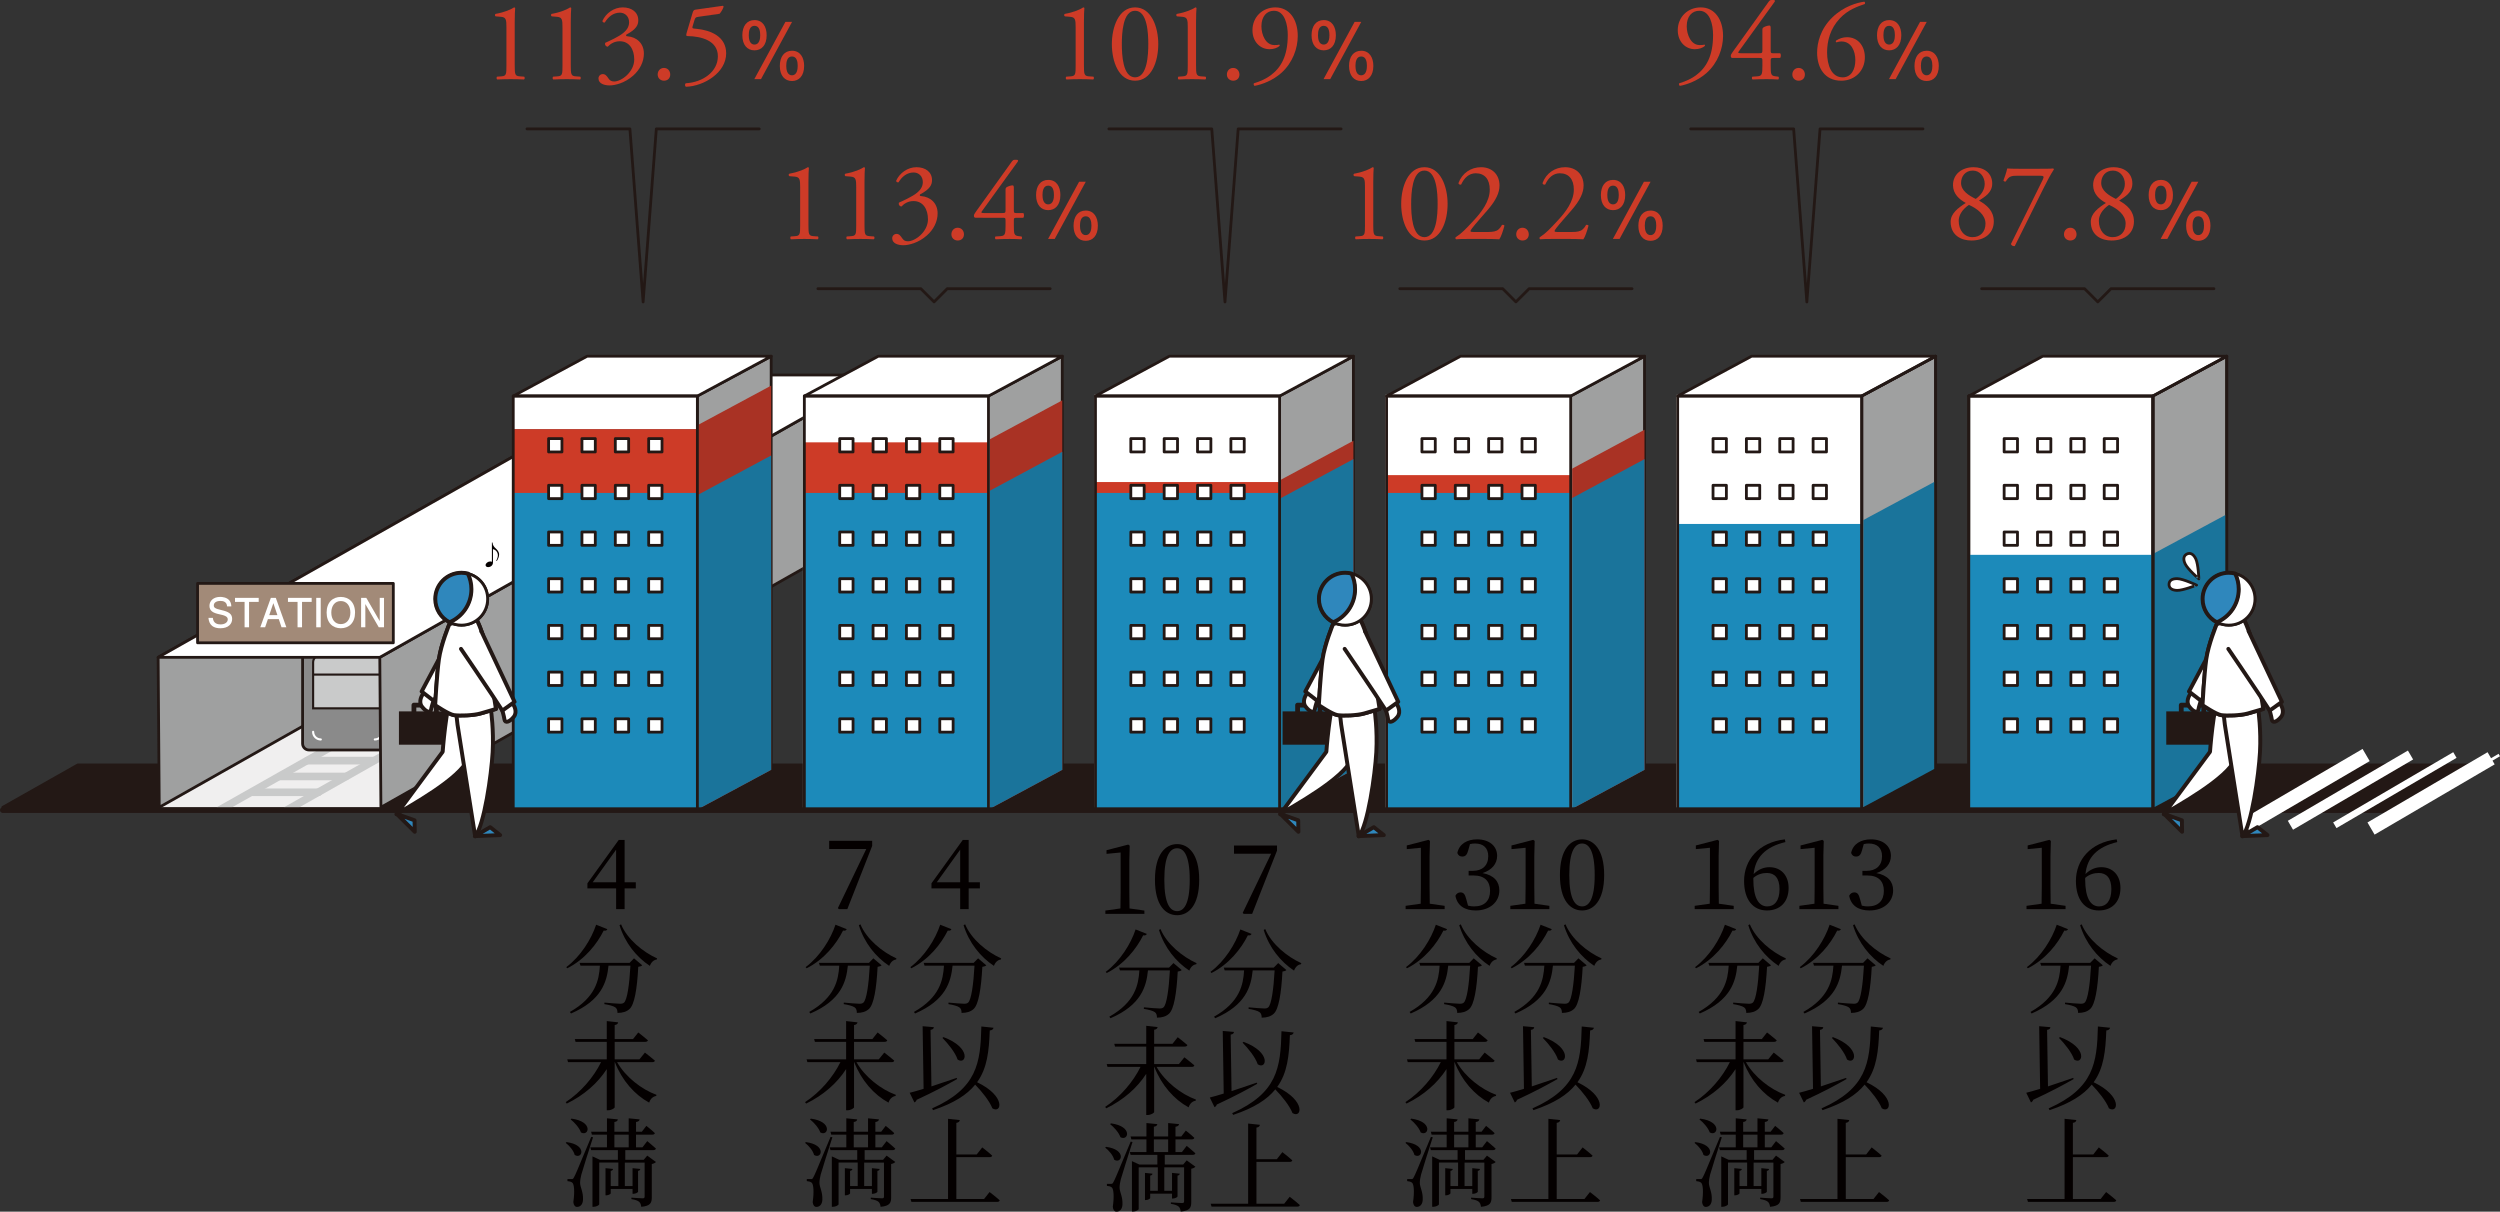 <?xml version="1.0" encoding="utf-8"?>
<!-- Generator: Adobe Illustrator 25.4.1, SVG Export Plug-In . SVG Version: 6.00 Build 0)  -->
<svg version="1.1" id="レイヤー_1" xmlns="http://www.w3.org/2000/svg" xmlns:xlink="http://www.w3.org/1999/xlink" x="0px"
	 y="0px" width="740.785px" height="359.031px" viewBox="0 0 740.785 359.031"
	 style="enable-background:new 0 0 740.785 359.031;" xml:space="preserve">
<rect x="0" y="0" width="740.785" height="359.031" fill="#333333" stroke="none"/>
<style type="text/css">
	.st0{fill:#231815;stroke:#231815;stroke-width:0.835;stroke-linecap:round;stroke-linejoin:round;stroke-miterlimit:10;}
	.st1{fill:#F0EFEF;}
	.st2{clip-path:url(#SVGID_00000086684231125740785830000014711342490458310555_);}
	.st3{fill:none;stroke:#C9CACA;stroke-width:2.256;stroke-linecap:round;stroke-linejoin:round;stroke-miterlimit:10;}
	.st4{fill:#9FA0A0;stroke:#231815;stroke-width:0.835;stroke-linecap:round;stroke-linejoin:round;stroke-miterlimit:10;}
	.st5{fill:#8A8A8A;}
	.st6{fill:none;stroke:#231815;stroke-width:0.835;stroke-linecap:round;stroke-linejoin:round;stroke-miterlimit:10;}
	.st7{fill:none;stroke:#9FA0A0;stroke-width:0.63;stroke-linecap:round;stroke-linejoin:round;stroke-miterlimit:10;}
	.st8{fill:none;stroke:#FFFFFF;stroke-width:0.63;stroke-linecap:round;stroke-linejoin:round;stroke-miterlimit:10;}
	.st9{fill:#C9CACA;stroke:#231815;stroke-width:0.63;stroke-miterlimit:10;}
	.st10{fill:#FFFFFF;stroke:#231815;stroke-width:0.835;stroke-linecap:round;stroke-linejoin:round;stroke-miterlimit:10;}
	.st11{fill:#A28A78;stroke:#231815;stroke-width:0.835;stroke-linecap:round;stroke-linejoin:round;stroke-miterlimit:10;}
	.st12{fill:#FFFFFF;}
	.st13{fill:#040000;}
	.st14{fill:#A93224;}
	.st15{fill:#1A749B;}
	.st16{fill:#1C8ABA;}
	.st17{fill:#CD3B27;}
	.st18{fill:none;}
	.st19{fill:#FFFFFF;stroke:#FFFFFF;stroke-width:0.835;stroke-linecap:round;stroke-linejoin:round;stroke-miterlimit:10;}
	.st20{fill:#F0EFEF;stroke:#231815;stroke-width:1.671;stroke-linecap:round;stroke-linejoin:round;stroke-miterlimit:10;}
	.st21{fill:none;stroke:#FFFFFF;stroke-width:4.177;stroke-miterlimit:10;}
	.st22{fill:none;stroke:#FFFFFF;stroke-width:3.063;stroke-miterlimit:10;}
	.st23{fill:none;stroke:#FFFFFF;stroke-width:1.949;stroke-miterlimit:10;}
	.st24{fill:none;stroke:#FFFFFF;stroke-width:0.835;stroke-miterlimit:10;}
	.st25{fill:none;stroke:#231815;stroke-width:1.42;stroke-linecap:round;stroke-linejoin:round;stroke-miterlimit:10;}
	.st26{fill:#231815;}
	.st27{fill:none;stroke:#231815;stroke-width:1.169;stroke-linecap:round;stroke-linejoin:round;stroke-miterlimit:10;}
	.st28{fill:#2F87BC;}
	.st29{fill:#FFFFFF;stroke:#231815;stroke-width:1.169;stroke-linecap:round;stroke-linejoin:round;stroke-miterlimit:10;}
	.st30{fill:#FFFFFF;stroke:#231815;stroke-width:0.852;stroke-linecap:round;stroke-linejoin:round;stroke-miterlimit:10;}
</style>
<g>
	<polygon class="st0" points="735.117,226.658 557.102,226.658 379.087,226.658 201.072,226.658 
		23.057,226.658 17.502,229.799 11.946,232.94 6.391,236.081 0.835,239.223 
		178.85,239.223 356.866,239.223 534.881,239.223 712.896,239.223 	"/>
	<polygon class="st1" points="260.496,155.564 194.806,155.564 46.853,239.223 112.543,239.223 	
		"/>
	<g>
		<defs>
			<rect id="SVGID_1_" x="57.995" y="214.278" width="72.221" height="24.945"/>
		</defs>
		<clipPath id="SVGID_00000036239899643212784730000003521242923203626925_">
			<use xlink:href="#SVGID_1_"  style="overflow:visible;"/>
		</clipPath>
		<g style="clip-path:url(#SVGID_00000036239899643212784730000003521242923203626925_);">
			<line class="st3" x1="63.524" y1="240.886" x2="211.478" y2="157.227"/>
			<line class="st3" x1="83.459" y1="240.886" x2="231.412" y2="157.227"/>
			<g>
				<line class="st3" x1="99.171" y1="220.704" x2="118.778" y2="220.704"/>
				<line class="st3" x1="91.037" y1="225.388" x2="110.645" y2="225.388"/>
				<line class="st3" x1="82.904" y1="230.072" x2="102.511" y2="230.072"/>
				<line class="st3" x1="74.771" y1="234.756" x2="94.378" y2="234.756"/>
			</g>
		</g>
	</g>
	<polygon class="st4" points="195.138,155.564 194.806,111.121 46.853,194.779 47.185,239.223 	"/>
	<g>
		<g>
			<path class="st5" d="M174.636,189.294c0.905-0.512,1.643-1.782,1.638-2.822l-0.118-26.538
				c-0.005-1.04-0.008-1.892-0.007-1.892s-0.85-0.001-1.89-0.001H151.448
				c-1.04,0-2.632,0.419-3.538,0.931l-56.602,32.005
				c-0.905,0.512-1.646,1.782-1.646,2.822v26.544c0,1.04,0.851,1.891,1.891,1.891
				l22.94-0.004c1.04-0,1.891-0.136,1.891-0.301
				c0-0.165,0.001-0.165,0.001,0c0.001,0.165,0.742-0.118,1.648-0.63
				L174.636,189.294z"/>
			<path class="st6" d="M174.636,189.294c0.905-0.512,1.643-1.782,1.638-2.822l-0.118-26.538
				c-0.005-1.04-0.008-1.892-0.007-1.892s-0.85-0.001-1.89-0.001H151.448
				c-1.04,0-2.632,0.419-3.538,0.931l-56.602,32.005
				c-0.905,0.512-1.646,1.782-1.646,2.822v26.544c0,1.04,0.851,1.891,1.891,1.891
				l22.94-0.004c1.04-0,1.891-0.136,1.891-0.301
				c0-0.165,0.001-0.165,0.001,0c0.001,0.165,0.742-0.118,1.648-0.63
				L174.636,189.294z"/>
		</g>
		<line class="st7" x1="117.973" y1="190.937" x2="176.15" y2="158.041"/>
		<g>
			<path class="st7" d="M92.612,191.908l21.882-0.004c1.04-0,1.891,0.851,1.891,1.891
				v26.127"/>
		</g>
		<path class="st8" d="M95.051,219.114c-1.253,0-2.268-1.015-2.268-2.268"/>
		<path class="st8" d="M113.329,216.846c0,1.253-1.015,2.268-2.268,2.268"/>
		<path class="st9" d="M113.329,209.891H92.783v-0.107v-13.526
			c0-1.173,0.951-2.123,2.123-2.123h16.3c1.173,0,2.123,0.951,2.123,2.123
			v13.526V209.891z"/>
		<line class="st9" x1="92.783" y1="199.889" x2="113.329" y2="199.889"/>
	</g>
	<polygon class="st4" points="260.823,155.564 260.491,111.121 112.538,194.779 112.87,239.223 	
		"/>
	<polygon class="st10" points="260.496,111.121 194.806,111.121 46.853,194.779 112.543,194.779 	
		"/>
	<g>
		<rect x="58.54" y="172.875" class="st11" width="58.002" height="17.595"/>
		<g>
			<g>
				<path class="st12" d="M65.304,186.162c-3.189,0-3.441-2.21-3.536-3.082h1.303
					c0.142,1.671,1.385,1.946,2.268,1.946c1.196,0,2.151-0.562,2.151-1.492
					c0-0.909-1.028-1.207-2.545-1.529c-1.781-0.382-2.879-0.97-2.879-2.485
					c0-1.471,1.17-2.653,3.189-2.653c0.515,0,2.056,0.096,2.82,1.193
					c0.429,0.634,0.455,1.268,0.466,1.625h-1.254
					c-0.072-1.41-1.196-1.625-2.021-1.625c-0.751,0-1.911,0.287-1.911,1.326
					c0,0.634,0.312,0.956,2.247,1.387c2.163,0.49,3.189,1.11,3.189,2.627
					C68.791,184.836,67.716,186.162,65.304,186.162z"/>
				<path class="st12" d="M73.8,178.349v7.527H72.474v-7.527h-2.841v-1.193h7.023v1.193
					H73.8z"/>
				<path class="st12" d="M83.422,185.876l-0.811-2.413h-3.226l-0.825,2.413h-1.434
					l3.13-8.72h1.471l3.128,8.72H83.422z M80.998,178.72l-1.219,3.559h2.424
					L80.998,178.72z"/>
				<path class="st12" d="M89.495,178.349v7.527h-1.326v-7.527h-2.841v-1.193h7.023v1.193
					H89.495z"/>
				<path class="st12" d="M93.707,185.876v-8.72h1.326v8.72H93.707z"/>
				<path class="st12" d="M100.989,186.162c-2.354,0-4.205-1.578-4.205-4.648
					c0-3.07,1.851-4.634,4.205-4.634c2.401,0,4.217,1.601,4.217,4.634
					C105.205,184.549,103.39,186.162,100.989,186.162z M100.989,178.1
					c-1.781,0-2.82,1.457-2.82,3.415c0,1.96,1.04,3.417,2.82,3.417
					c1.793,0,2.832-1.457,2.832-3.417C103.821,179.557,102.781,178.1,100.989,178.1
					z"/>
				<path class="st12" d="M112.233,185.876l-3.979-6.893v6.893h-1.254v-8.72h1.541
					l3.979,6.893v-6.893h1.266v8.72H112.233z"/>
			</g>
		</g>
	</g>
	<g>
		<path class="st13" d="M188.4,263.254h-3.319v6.126h-2.52v-6.126h-8.503v-1.517
			l9.277-12.853h1.746v12.538h3.319V263.254z M182.561,261.422v-9.648l-6.928,9.648
			H182.561z"/>
		<path class="st13" d="M179.966,275.322c-0.142,0.343-0.373,0.515-1.089,0.429
			c-1.946,3.923-5.583,8.559-10.792,11.165l-0.287-0.345
			c4.266-3.177,7.445-8.329,8.846-12.566L179.966,275.322z M187.868,283.967
			l2.431,2.061c-0.198,0.228-0.571,0.373-1.172,0.459
			c-0.343,6.527-1.117,11.193-2.606,12.51c-0.858,0.772-2.002,1.145-3.55,1.145
			c0-0.688-0.142-1.289-0.629-1.632c-0.515-0.401-1.946-0.774-3.263-0.974
			l0.03-0.457c1.459,0.142,3.921,0.343,4.636,0.343
			c0.573,0,0.86-0.086,1.175-0.343c0.916-0.802,1.573-5.24,1.888-10.937h-6.499
			c-0.485,4.839-2.033,10.249-11.107,14.172l-0.343-0.459
			c7.643-4.322,8.646-9.447,8.902-13.713h-5.753l-0.259-0.83h14.802
			L187.868,283.967z M184.032,273.891c1.86,4.466,6.527,8.217,10.678,10.105
			l-0.086,0.315c-0.916,0.114-1.66,0.802-2.061,1.89
			c-3.951-2.606-7.387-6.813-8.991-12.053L184.032,273.891z"/>
		<path class="st13" d="M182.857,314.729c2.52,4.408,7.245,8.072,11.652,9.676
			l-0.058,0.343c-0.944,0.145-1.746,0.83-2.089,1.977
			c-4.324-2.35-8.044-6.557-10.163-11.995h-0.058v13.368
			c0,0.287-1.002,0.888-1.888,0.888h-0.459v-12.196
			c-2.69,4.179-6.783,7.757-11.851,10.219l-0.315-0.429
			c4.494-2.949,8.301-7.415,10.478-11.851h-9.792l-0.228-0.83h11.708v-5.182h-9.247
			l-0.228-0.832h9.475v-5.324l3.378,0.373c-0.084,0.401-0.315,0.688-1.03,0.802
			v4.149h5.44l1.545-1.946c0,0,1.774,1.347,2.862,2.319
			c-0.086,0.315-0.401,0.459-0.802,0.459h-9.046v5.182h7.329l1.632-2.005
			c0,0,1.832,1.403,2.949,2.375c-0.056,0.315-0.343,0.459-0.744,0.459H182.857z"/>
		<path class="st13" d="M167.885,338.419c6.242,0.83,4.639,5.24,2.406,3.806
			c-0.315-1.287-1.576-2.748-2.662-3.578L167.885,338.419z M175.729,336.987
			c-1.086,3.378-3.091,9.676-3.464,11.051c-0.228,0.858-0.371,1.774-0.371,2.489
			c0.028,1.345,0.972,2.606,0.858,5.009c-0.058,1.289-0.744,2.091-1.774,2.091
			c-0.545,0-1.002-0.487-1.089-1.431c0.429-2.949,0.287-5.354-0.343-5.783
			c-0.401-0.287-0.832-0.373-1.403-0.429v-0.601h1.231
			c0.373,0,0.457-0.03,0.744-0.601c0.515-0.974,0.515-0.974,5.068-11.909
			L175.729,336.987z M169.346,331.463c6.613,0.886,5.123,5.41,2.804,4.093
			c-0.487-1.375-1.888-2.949-3.063-3.865L169.346,331.463z M191.789,342.426
			l2.576,1.89c-0.2,0.228-0.629,0.487-1.231,0.601v9.876
			c0,1.573-0.343,2.548-3.119,2.806c-0.086-0.632-0.231-1.147-0.632-1.489
			c-0.399-0.343-1.086-0.601-2.289-0.802v-0.429c0,0,2.776,0.2,3.35,0.2
			c0.457,0,0.571-0.172,0.571-0.573v-10.018h-5.867v6.956h2.289v-5.296
			l2.291,0.228c-0.058,0.315-0.2,0.487-0.66,0.573v6.184
			c0,0.2-0.744,0.601-1.317,0.601h-0.315v-1.434h-6.468v1.317
			c0,0.172-0.688,0.573-1.261,0.573h-0.284v-8.044l2.233,0.228
			c-0.03,0.287-0.231,0.487-0.688,0.573v4.494h2.261v-6.956h-5.669v12.366
			c0,0.228-0.83,0.746-1.688,0.746h-0.315v-14.944l2.175,1.002h5.354v-2.865
			h-7.93l-0.231-0.83h4.925v-3.751h-4.466l-0.228-0.858h4.695v-3.979l3.235,0.315
			c-0.058,0.401-0.345,0.688-1.033,0.774v2.89h4.238v-3.979l3.235,0.315
			c-0.058,0.401-0.345,0.688-1.061,0.774v2.89h1.718l1.347-1.746
			c0,0,1.573,1.231,2.517,2.147c-0.086,0.315-0.343,0.457-0.744,0.457h-4.839v3.751
			h1.918l1.403-1.832c0,0,1.604,1.289,2.576,2.205
			c-0.084,0.315-0.371,0.457-0.744,0.457h-8.331v2.865h5.468L191.789,342.426z
			 M182.055,339.964h4.238v-3.751h-4.238V339.964z"/>
	</g>
	<g>
		<path class="st13" d="M290.351,263.254h-3.319v6.126h-2.52v-6.126h-8.503v-1.517
			l9.277-12.853h1.746v12.538h3.319V263.254z M284.512,261.422v-9.648l-6.928,9.648
			H284.512z"/>
		<path class="st13" d="M281.918,275.322c-0.142,0.343-0.373,0.515-1.089,0.429
			c-1.946,3.923-5.583,8.559-10.792,11.165l-0.287-0.345
			c4.266-3.177,7.445-8.329,8.846-12.566L281.918,275.322z M289.82,283.967
			l2.431,2.061c-0.198,0.228-0.571,0.373-1.172,0.459
			c-0.343,6.527-1.117,11.193-2.606,12.51c-0.858,0.772-2.002,1.145-3.55,1.145
			c0-0.688-0.142-1.289-0.629-1.632c-0.515-0.401-1.946-0.774-3.263-0.974
			l0.03-0.457c1.459,0.142,3.921,0.343,4.636,0.343
			c0.573,0,0.86-0.086,1.175-0.343c0.916-0.802,1.573-5.24,1.888-10.937h-6.499
			c-0.485,4.839-2.033,10.249-11.107,14.172l-0.343-0.459
			c7.643-4.322,8.646-9.447,8.902-13.713h-5.753l-0.259-0.83h14.802
			L289.82,283.967z M285.983,273.891c1.86,4.466,6.527,8.217,10.678,10.105
			l-0.086,0.315c-0.916,0.114-1.66,0.802-2.061,1.89
			c-3.951-2.606-7.387-6.813-8.991-12.053L285.983,273.891z"/>
		<path class="st13" d="M283.608,319.738c-2.806,1.604-6.671,3.692-11.995,6.154
			c-0.086,0.345-0.373,0.66-0.66,0.774l-1.403-2.862
			c0.946-0.228,2.378-0.629,4.123-1.175l-0.287-18.55l3.322,0.287
			c-0.03,0.401-0.259,0.688-0.974,0.802l0.259,16.746
			c2.289-0.744,4.895-1.632,7.471-2.517L283.608,319.738z M294.4,304.538
			c-0.086,0.429-0.431,0.744-1.117,0.799c-0.231,6.042-0.716,11.137-3.751,15.345
			c8.646,4.151,7.242,9.447,4.522,7.729c-0.858-2.175-3.091-4.951-5.095-7.014
			c-2.434,3.007-6.298,5.496-12.482,7.559l-0.284-0.517
			c13.34-5.953,14.342-13.396,14.599-24.275L294.4,304.538z M279.571,307.314
			c8.417,3.149,6.755,8.387,4.179,6.641c-0.688-2.089-2.834-4.723-4.494-6.412
			L279.571,307.314z"/>
		<path class="st13" d="M293.226,353.218c0,0,1.89,1.434,3.007,2.464
			c-0.086,0.315-0.373,0.457-0.774,0.457h-25.391l-0.259-0.858h11.107V331.519
			l3.492,0.373c-0.084,0.429-0.315,0.716-1.03,0.83v9.361h6.042l1.632-2.089
			c0,0,1.86,1.431,2.949,2.431c-0.086,0.317-0.345,0.459-0.774,0.459h-9.848v12.396
			h8.217L293.226,353.218z"/>
		<path class="st13" d="M258.436,249.14v1.517l-7.359,18.722h-2.517l-0.287-0.287
			l8.415-17.52H245.695v-2.434H258.436z"/>
		<path class="st13" d="M250.888,275.322c-0.142,0.343-0.373,0.515-1.089,0.429
			c-1.946,3.923-5.583,8.559-10.792,11.165l-0.287-0.345
			c4.266-3.177,7.445-8.329,8.846-12.566L250.888,275.322z M258.79,283.967
			l2.431,2.061c-0.198,0.228-0.571,0.373-1.172,0.459
			c-0.343,6.527-1.117,11.193-2.606,12.51c-0.858,0.772-2.002,1.145-3.55,1.145
			c0-0.688-0.142-1.289-0.629-1.632c-0.515-0.401-1.946-0.774-3.263-0.974
			l0.03-0.457c1.459,0.142,3.921,0.343,4.636,0.343
			c0.573,0,0.86-0.086,1.175-0.343c0.916-0.802,1.573-5.24,1.888-10.937h-6.499
			c-0.485,4.839-2.033,10.249-11.107,14.172l-0.343-0.459
			c7.643-4.322,8.646-9.447,8.902-13.713h-5.753l-0.259-0.83h14.802
			L258.79,283.967z M254.953,273.891c1.86,4.466,6.527,8.217,10.678,10.105
			l-0.086,0.315c-0.916,0.114-1.66,0.802-2.061,1.89
			c-3.951-2.606-7.387-6.813-8.991-12.053L254.953,273.891z"/>
		<path class="st13" d="M253.779,314.729c2.52,4.408,7.245,8.072,11.652,9.676
			l-0.058,0.343c-0.944,0.145-1.746,0.83-2.089,1.977
			c-4.324-2.35-8.044-6.557-10.163-11.995h-0.058v13.368
			c0,0.287-1.002,0.888-1.888,0.888h-0.459v-12.196
			c-2.69,4.179-6.783,7.757-11.851,10.219l-0.315-0.429
			c4.494-2.949,8.301-7.415,10.478-11.851h-9.792l-0.228-0.83h11.708v-5.182h-9.247
			l-0.228-0.832h9.475v-5.324l3.378,0.373c-0.084,0.401-0.315,0.688-1.03,0.802
			v4.149h5.44l1.545-1.946c0,0,1.774,1.347,2.862,2.319
			c-0.086,0.315-0.401,0.459-0.802,0.459h-9.046v5.182h7.329l1.632-2.005
			c0,0,1.832,1.403,2.949,2.375c-0.056,0.315-0.343,0.459-0.744,0.459H253.779z"/>
		<path class="st13" d="M238.807,338.419c6.242,0.83,4.639,5.24,2.406,3.806
			c-0.315-1.287-1.576-2.748-2.662-3.578L238.807,338.419z M246.651,336.987
			c-1.086,3.378-3.091,9.676-3.464,11.051c-0.228,0.858-0.371,1.774-0.371,2.489
			c0.028,1.345,0.972,2.606,0.858,5.009c-0.058,1.289-0.744,2.091-1.774,2.091
			c-0.545,0-1.002-0.487-1.089-1.431c0.429-2.949,0.287-5.354-0.343-5.783
			c-0.401-0.287-0.832-0.373-1.403-0.429v-0.601h1.231
			c0.373,0,0.457-0.03,0.744-0.601c0.515-0.974,0.515-0.974,5.068-11.909
			L246.651,336.987z M240.268,331.463c6.613,0.886,5.123,5.41,2.804,4.093
			c-0.487-1.375-1.888-2.949-3.063-3.865L240.268,331.463z M262.711,342.426
			l2.576,1.89c-0.2,0.228-0.629,0.487-1.231,0.601v9.876
			c0,1.573-0.343,2.548-3.119,2.806c-0.086-0.632-0.231-1.147-0.632-1.489
			c-0.399-0.343-1.086-0.601-2.289-0.802v-0.429c0,0,2.776,0.2,3.35,0.2
			c0.457,0,0.571-0.172,0.571-0.573v-10.018h-5.867v6.956h2.289v-5.296l2.291,0.228
			c-0.058,0.315-0.2,0.487-0.66,0.573v6.184c0,0.2-0.744,0.601-1.317,0.601
			h-0.315v-1.434h-6.468v1.317c0,0.172-0.688,0.573-1.261,0.573h-0.284v-8.044
			l2.233,0.228c-0.03,0.287-0.231,0.487-0.688,0.573v4.494h2.261v-6.956h-5.669
			v12.366c0,0.228-0.83,0.746-1.688,0.746h-0.315v-14.944l2.175,1.002h5.354v-2.865
			h-7.93l-0.231-0.83h4.925v-3.751h-4.466l-0.228-0.858h4.695v-3.979l3.235,0.315
			c-0.058,0.401-0.345,0.688-1.033,0.774v2.89h4.238v-3.979l3.235,0.315
			c-0.058,0.401-0.345,0.688-1.061,0.774v2.89h1.718l1.347-1.746
			c0,0,1.573,1.231,2.517,2.147c-0.086,0.315-0.343,0.457-0.744,0.457h-4.839
			v3.751h1.918l1.403-1.832c0,0,1.604,1.289,2.576,2.205
			c-0.084,0.315-0.371,0.457-0.744,0.457h-8.331v2.865h5.468L262.711,342.426z
			 M252.977,339.964h4.238v-3.751h-4.238V339.964z"/>
	</g>
	<g>
		<path class="st13" d="M378.394,250.544v1.517l-7.359,18.722h-2.517l-0.287-0.287
			l8.415-17.52h-10.993v-2.434H378.394z"/>
		<path class="st13" d="M370.847,276.725c-0.142,0.343-0.373,0.515-1.089,0.429
			c-1.946,3.923-5.583,8.559-10.792,11.165l-0.287-0.345
			c4.266-3.177,7.445-8.329,8.846-12.566L370.847,276.725z M378.749,285.371
			l2.431,2.061c-0.198,0.228-0.571,0.373-1.172,0.459
			c-0.343,6.527-1.117,11.193-2.606,12.51c-0.858,0.772-2.002,1.145-3.55,1.145
			c0-0.688-0.142-1.289-0.629-1.632c-0.515-0.401-1.946-0.774-3.263-0.974
			l0.03-0.457c1.459,0.142,3.921,0.343,4.636,0.343
			c0.573,0,0.86-0.086,1.175-0.343c0.916-0.802,1.573-5.24,1.888-10.937h-6.499
			c-0.485,4.839-2.033,10.249-11.107,14.172l-0.343-0.459
			c7.643-4.322,8.646-9.447,8.902-13.713h-5.753l-0.259-0.83h14.802L378.749,285.371z
			 M374.912,275.294c1.86,4.466,6.527,8.217,10.678,10.105l-0.086,0.315
			c-0.916,0.114-1.66,0.802-2.061,1.89c-3.951-2.606-7.387-6.813-8.991-12.053
			L374.912,275.294z"/>
		<path class="st13" d="M372.537,321.142c-2.806,1.604-6.671,3.692-11.995,6.154
			c-0.086,0.345-0.373,0.66-0.66,0.774l-1.403-2.862
			c0.946-0.228,2.378-0.629,4.123-1.175l-0.287-18.55l3.322,0.287
			c-0.03,0.401-0.259,0.688-0.974,0.802l0.259,16.746
			c2.289-0.744,4.895-1.632,7.471-2.517L372.537,321.142z M383.329,305.941
			c-0.086,0.429-0.431,0.744-1.117,0.8c-0.231,6.042-0.716,11.137-3.751,15.345
			c8.646,4.151,7.242,9.447,4.522,7.729c-0.858-2.175-3.091-4.951-5.095-7.014
			c-2.434,3.007-6.298,5.496-12.482,7.559l-0.284-0.517
			c13.34-5.953,14.342-13.396,14.599-24.275L383.329,305.941z M368.499,308.718
			c8.417,3.149,6.755,8.387,4.179,6.641c-0.688-2.089-2.834-4.723-4.494-6.412
			L368.499,308.718z"/>
		<path class="st13" d="M382.154,354.621c0,0,1.89,1.434,3.007,2.464
			c-0.086,0.315-0.373,0.457-0.774,0.457h-25.391l-0.259-0.858h11.107v-23.762
			l3.492,0.373c-0.084,0.429-0.315,0.716-1.03,0.83v9.361h6.042l1.632-2.089
			c0,0,1.86,1.431,2.949,2.431c-0.086,0.317-0.345,0.459-0.774,0.459h-9.848v12.396
			h8.217L382.154,354.621z"/>
		<path class="st13" d="M339.101,269.811v0.974h-11.566v-0.974l4.466-0.629
			c0.028-1.66,0.058-3.35,0.058-5.009v-11.566l-4.182,0.401v-1.086l6.443-1.662
			l0.429,0.315l-0.114,4.496v9.102c0,1.66,0.028,3.35,0.056,5.009L339.101,269.811z
			"/>
		<path class="st13" d="M355.341,260.681c0,7.729-3.235,10.506-6.527,10.506
			c-3.38,0-6.585-2.776-6.585-10.506c0-7.701,3.205-10.564,6.585-10.564
			C352.106,250.117,355.341,252.98,355.341,260.681z M348.814,269.984
			c1.916,0,3.72-1.946,3.72-9.303c0-7.359-1.804-9.333-3.72-9.333
			c-2.005,0-3.809,1.946-3.809,9.333C345.006,268.038,346.81,269.984,348.814,269.984
			z"/>
		<path class="st13" d="M339.817,276.725c-0.142,0.343-0.373,0.515-1.089,0.429
			c-1.946,3.923-5.583,8.559-10.792,11.165l-0.287-0.345
			c4.266-3.177,7.445-8.329,8.846-12.566L339.817,276.725z M347.719,285.371
			l2.431,2.061c-0.198,0.228-0.571,0.373-1.172,0.459
			c-0.343,6.527-1.117,11.193-2.606,12.51c-0.858,0.772-2.002,1.145-3.55,1.145
			c0-0.688-0.142-1.289-0.629-1.632c-0.515-0.401-1.946-0.774-3.263-0.974
			l0.03-0.457c1.459,0.142,3.921,0.343,4.636,0.343
			c0.573,0,0.86-0.086,1.175-0.343c0.916-0.802,1.573-5.24,1.888-10.937h-6.499
			c-0.485,4.839-2.033,10.249-11.107,14.172l-0.343-0.459
			c7.643-4.322,8.646-9.447,8.902-13.713h-5.753l-0.259-0.83h14.802L347.719,285.371
			z M343.882,275.294c1.86,4.466,6.527,8.217,10.678,10.105l-0.086,0.315
			c-0.916,0.114-1.66,0.802-2.061,1.89c-3.951-2.606-7.387-6.813-8.991-12.053
			L343.882,275.294z"/>
		<path class="st13" d="M342.707,316.132c2.52,4.408,7.245,8.072,11.652,9.676
			l-0.058,0.343c-0.944,0.145-1.746,0.83-2.089,1.977
			c-4.324-2.35-8.044-6.557-10.163-11.995h-0.058v13.368
			c0,0.287-1.002,0.888-1.888,0.888h-0.459v-12.196
			c-2.69,4.179-6.783,7.757-11.851,10.219l-0.315-0.429
			c4.494-2.949,8.301-7.415,10.478-11.851h-9.792l-0.228-0.83h11.708v-5.182
			h-9.247l-0.228-0.832h9.475v-5.324l3.378,0.373
			c-0.084,0.401-0.315,0.688-1.03,0.802v4.149h5.44l1.545-1.946
			c0,0,1.774,1.347,2.862,2.319c-0.086,0.315-0.401,0.459-0.802,0.459h-9.046v5.182
			h7.329l1.632-2.005c0,0,1.832,1.403,2.949,2.375
			c-0.056,0.315-0.343,0.459-0.744,0.459H342.707z"/>
		<path class="st13" d="M327.736,339.822c6.242,0.83,4.639,5.24,2.406,3.806
			c-0.315-1.287-1.576-2.748-2.662-3.578L327.736,339.822z M335.579,338.391
			c-1.086,3.378-3.091,9.676-3.464,11.051c-0.228,0.858-0.371,1.774-0.371,2.489
			c0.028,1.345,0.972,2.606,0.858,5.009c-0.058,1.289-0.744,2.091-1.774,2.091
			c-0.545,0-1.002-0.487-1.089-1.431c0.429-2.949,0.287-5.354-0.343-5.783
			c-0.401-0.287-0.832-0.373-1.403-0.429v-0.601h1.231
			c0.373,0,0.457-0.03,0.744-0.601c0.515-0.974,0.515-0.974,5.068-11.909
			L335.579,338.391z M329.197,332.866c6.613,0.886,5.123,5.41,2.804,4.093
			c-0.487-1.375-1.888-2.949-3.063-3.865L329.197,332.866z M351.64,343.829
			l2.576,1.89c-0.2,0.228-0.629,0.487-1.231,0.601v9.876
			c0,1.573-0.343,2.548-3.119,2.806c-0.086-0.632-0.231-1.147-0.632-1.49
			c-0.399-0.343-1.086-0.601-2.289-0.802v-0.429c0,0,2.776,0.2,3.35,0.2
			c0.457,0,0.571-0.172,0.571-0.573v-10.018h-5.867v6.956h2.289v-5.296l2.291,0.228
			c-0.058,0.315-0.2,0.487-0.66,0.573v6.184c0,0.2-0.744,0.601-1.317,0.601
			h-0.315v-1.434h-6.468v1.317c0,0.172-0.688,0.573-1.261,0.573h-0.284v-8.044
			l2.233,0.228c-0.03,0.287-0.231,0.487-0.688,0.573v4.494h2.261v-6.956h-5.669
			v12.366c0,0.228-0.83,0.746-1.688,0.746h-0.315v-14.944l2.175,1.002h5.354
			v-2.865h-7.93l-0.231-0.83h4.925v-3.751h-4.466l-0.228-0.858h4.695v-3.979
			l3.235,0.315c-0.058,0.401-0.345,0.688-1.033,0.774v2.89h4.238v-3.979
			l3.235,0.315c-0.058,0.401-0.345,0.688-1.061,0.774v2.89h1.718l1.347-1.746
			c0,0,1.573,1.231,2.517,2.147c-0.086,0.315-0.343,0.457-0.744,0.457h-4.839
			v3.751h1.918l1.403-1.832c0,0,1.604,1.289,2.576,2.205
			c-0.084,0.315-0.371,0.457-0.744,0.457h-8.331v2.865h5.468L351.64,343.829z
			 M341.905,341.367h4.238v-3.751h-4.238V341.367z"/>
	</g>
	<g>
		<path class="st13" d="M459.099,268.408v0.974h-11.566v-0.974l4.466-0.629
			c0.028-1.66,0.058-3.35,0.058-5.009v-11.566l-4.182,0.401v-1.086l6.443-1.662
			l0.429,0.315l-0.114,4.496v9.102c0,1.66,0.028,3.35,0.056,5.009L459.099,268.408
			z"/>
		<path class="st13" d="M475.339,259.278c0,7.729-3.235,10.506-6.527,10.506
			c-3.38,0-6.585-2.776-6.585-10.506c0-7.702,3.205-10.564,6.585-10.564
			C472.104,248.714,475.339,251.576,475.339,259.278z M468.812,268.581
			c1.916,0,3.72-1.946,3.72-9.303c0-7.359-1.804-9.333-3.72-9.333
			c-2.005,0-3.809,1.946-3.809,9.333C465.004,266.634,466.808,268.581,468.812,268.581z
			"/>
		<path class="st13" d="M459.815,275.322c-0.142,0.343-0.373,0.515-1.089,0.429
			c-1.946,3.923-5.583,8.559-10.792,11.165l-0.287-0.345
			c4.266-3.177,7.445-8.329,8.846-12.566L459.815,275.322z M467.717,283.967
			l2.431,2.061c-0.198,0.228-0.571,0.373-1.172,0.459
			c-0.343,6.527-1.117,11.193-2.606,12.51c-0.858,0.772-2.002,1.145-3.55,1.145
			c0-0.688-0.142-1.289-0.629-1.632c-0.515-0.401-1.946-0.774-3.263-0.974
			l0.03-0.457c1.459,0.142,3.921,0.343,4.636,0.343
			c0.573,0,0.86-0.086,1.175-0.343c0.916-0.802,1.573-5.24,1.888-10.937h-6.499
			c-0.485,4.839-2.033,10.249-11.107,14.172l-0.343-0.459
			c7.643-4.322,8.646-9.447,8.902-13.713h-5.753l-0.259-0.83h14.802
			L467.717,283.967z M463.88,273.891c1.86,4.466,6.527,8.217,10.678,10.105
			l-0.086,0.315c-0.916,0.114-1.66,0.802-2.061,1.89
			c-3.951-2.606-7.387-6.813-8.991-12.053L463.88,273.891z"/>
		<path class="st13" d="M461.505,319.738c-2.806,1.604-6.671,3.692-11.995,6.154
			c-0.086,0.345-0.373,0.66-0.66,0.774l-1.403-2.862
			c0.946-0.228,2.378-0.629,4.123-1.175l-0.287-18.55l3.322,0.287
			c-0.03,0.401-0.259,0.688-0.974,0.802l0.259,16.746
			c2.289-0.744,4.895-1.632,7.471-2.517L461.505,319.738z M472.297,304.538
			c-0.086,0.429-0.431,0.744-1.117,0.799c-0.231,6.042-0.716,11.137-3.751,15.345
			c8.646,4.151,7.242,9.447,4.522,7.729c-0.858-2.175-3.091-4.951-5.095-7.014
			c-2.434,3.007-6.298,5.496-12.482,7.559l-0.284-0.517
			c13.34-5.953,14.342-13.396,14.599-24.275L472.297,304.538z M457.468,307.314
			c8.417,3.149,6.755,8.387,4.179,6.641c-0.688-2.089-2.834-4.723-4.494-6.412
			L457.468,307.314z"/>
		<path class="st13" d="M471.122,353.218c0,0,1.89,1.434,3.007,2.464
			c-0.086,0.315-0.373,0.457-0.774,0.457h-25.391l-0.259-0.858h11.107V331.519
			l3.492,0.373c-0.084,0.429-0.315,0.716-1.03,0.83v9.361h6.042l1.632-2.089
			c0,0,1.86,1.431,2.949,2.431c-0.086,0.317-0.345,0.459-0.774,0.459h-9.848v12.396
			h8.217L471.122,353.218z"/>
		<path class="st13" d="M428.07,268.408v0.974h-11.566v-0.974l4.466-0.629
			c0.028-1.66,0.058-3.35,0.058-5.009v-11.566l-4.182,0.401v-1.086l6.443-1.662
			l0.429,0.315l-0.114,4.496v9.102c0,1.66,0.028,3.35,0.056,5.009L428.07,268.408z"
			/>
		<path class="st13" d="M435.062,251.949c-0.343,1.259-0.774,1.86-1.776,1.86
			c-0.657,0-1.172-0.287-1.459-1.058c0.573-2.748,2.977-4.037,5.869-4.037
			c3.634,0,5.925,2.005,5.925,4.895c0,2.319-1.545,4.207-4.322,5.095
			c3.406,0.629,4.979,2.548,4.979,5.123c0,3.464-2.832,5.956-7.012,5.956
			c-3.121,0-5.44-1.317-6.012-4.352c0.343-0.688,0.858-1.002,1.515-1.002
			c0.974,0,1.347,0.632,1.718,2.063l0.515,1.86
			c0.632,0.173,1.231,0.228,1.804,0.228c3.121,0,4.723-1.746,4.723-4.608
			c0-2.862-1.632-4.552-4.865-4.552h-1.49v-1.373h1.231
			c2.806,0,4.58-1.548,4.58-4.352c0-2.406-1.431-3.751-3.893-3.751
			c-0.429,0-0.944,0.028-1.517,0.172L435.062,251.949z"/>
		<path class="st13" d="M428.785,275.322c-0.142,0.343-0.373,0.515-1.089,0.429
			c-1.946,3.923-5.583,8.559-10.792,11.165l-0.287-0.345
			c4.266-3.177,7.445-8.329,8.846-12.566L428.785,275.322z M436.687,283.967
			l2.431,2.061c-0.198,0.228-0.571,0.373-1.172,0.459
			c-0.343,6.527-1.117,11.193-2.606,12.51c-0.858,0.772-2.002,1.145-3.55,1.145
			c0-0.688-0.142-1.289-0.629-1.632c-0.515-0.401-1.946-0.774-3.263-0.974
			l0.03-0.457c1.459,0.142,3.921,0.343,4.636,0.343
			c0.573,0,0.86-0.086,1.175-0.343c0.916-0.802,1.573-5.24,1.888-10.937h-6.499
			c-0.485,4.839-2.033,10.249-11.107,14.172l-0.343-0.459
			c7.643-4.322,8.646-9.447,8.902-13.713h-5.753l-0.259-0.83h14.802L436.687,283.967
			z M432.85,273.891c1.86,4.466,6.527,8.217,10.678,10.105l-0.086,0.315
			c-0.916,0.114-1.66,0.802-2.061,1.89c-3.951-2.606-7.387-6.813-8.991-12.053
			L432.85,273.891z"/>
		<path class="st13" d="M431.676,314.729c2.52,4.408,7.245,8.072,11.652,9.676
			l-0.058,0.343c-0.944,0.145-1.746,0.83-2.089,1.977
			c-4.324-2.35-8.044-6.557-10.163-11.995h-0.058v13.368
			c0,0.287-1.002,0.888-1.888,0.888h-0.459v-12.196
			c-2.69,4.179-6.783,7.757-11.851,10.219l-0.315-0.429
			c4.494-2.949,8.301-7.415,10.478-11.851h-9.792l-0.228-0.83h11.708v-5.182
			h-9.247l-0.228-0.832h9.475v-5.324l3.378,0.373
			c-0.084,0.401-0.315,0.688-1.03,0.802v4.149h5.44l1.545-1.946
			c0,0,1.774,1.347,2.862,2.319c-0.086,0.315-0.401,0.459-0.802,0.459h-9.046v5.182
			h7.329l1.632-2.005c0,0,1.832,1.403,2.949,2.375
			c-0.056,0.315-0.343,0.459-0.744,0.459H431.676z"/>
		<path class="st13" d="M416.704,338.419c6.242,0.83,4.639,5.24,2.406,3.806
			c-0.315-1.287-1.576-2.748-2.662-3.578L416.704,338.419z M424.547,336.987
			c-1.086,3.378-3.091,9.676-3.464,11.051c-0.228,0.858-0.371,1.774-0.371,2.489
			c0.028,1.345,0.972,2.606,0.858,5.009c-0.058,1.289-0.744,2.091-1.774,2.091
			c-0.545,0-1.002-0.487-1.089-1.431c0.429-2.949,0.287-5.354-0.343-5.783
			c-0.401-0.287-0.832-0.373-1.403-0.429v-0.601h1.231
			c0.373,0,0.457-0.03,0.744-0.601c0.515-0.974,0.515-0.974,5.068-11.909
			L424.547,336.987z M418.165,331.463c6.613,0.886,5.123,5.41,2.804,4.093
			c-0.487-1.375-1.888-2.949-3.063-3.865L418.165,331.463z M440.608,342.426
			l2.576,1.89c-0.2,0.228-0.629,0.487-1.231,0.601v9.876
			c0,1.573-0.343,2.548-3.119,2.806c-0.086-0.632-0.231-1.147-0.632-1.489
			c-0.399-0.343-1.086-0.601-2.289-0.802v-0.429c0,0,2.776,0.2,3.35,0.2
			c0.457,0,0.571-0.172,0.571-0.573v-10.018h-5.867v6.956h2.289v-5.296l2.291,0.228
			c-0.058,0.315-0.2,0.487-0.66,0.573v6.184c0,0.2-0.744,0.601-1.317,0.601
			h-0.315v-1.434h-6.468v1.317c0,0.172-0.688,0.573-1.261,0.573h-0.284v-8.044
			l2.233,0.228c-0.03,0.287-0.231,0.487-0.688,0.573v4.494h2.261v-6.956h-5.669
			v12.366c0,0.228-0.83,0.746-1.688,0.746h-0.315v-14.944l2.175,1.002h5.354
			v-2.865h-7.93l-0.231-0.83h4.925v-3.751h-4.466l-0.228-0.858h4.695v-3.979
			l3.235,0.315c-0.058,0.401-0.345,0.688-1.033,0.774v2.89h4.238v-3.979
			l3.235,0.315c-0.058,0.401-0.345,0.688-1.061,0.774v2.89h1.718l1.347-1.746
			c0,0,1.573,1.231,2.517,2.147c-0.086,0.315-0.343,0.457-0.744,0.457h-4.839
			v3.751h1.918l1.403-1.832c0,0,1.604,1.289,2.576,2.205
			c-0.084,0.315-0.371,0.457-0.744,0.457h-8.331v2.865h5.468L440.608,342.426z
			 M430.874,339.964h4.238v-3.751h-4.238V339.964z"/>
	</g>
	<g>
		<path class="st13" d="M544.753,268.408v0.974h-11.566v-0.974l4.466-0.629
			c0.028-1.66,0.056-3.35,0.056-5.009v-11.566l-4.179,0.401v-1.086l6.443-1.662
			l0.429,0.315l-0.114,4.496v9.102c0,1.66,0.028,3.35,0.056,5.009L544.753,268.408z
			"/>
		<path class="st13" d="M551.746,251.949c-0.343,1.259-0.774,1.86-1.776,1.86
			c-0.657,0-1.172-0.287-1.459-1.058c0.573-2.748,2.977-4.037,5.869-4.037
			c3.636,0,5.925,2.005,5.925,4.895c0,2.319-1.545,4.207-4.322,5.095
			c3.406,0.629,4.979,2.548,4.979,5.123c0,3.464-2.832,5.956-7.012,5.956
			c-3.121,0-5.44-1.317-6.014-4.352c0.345-0.688,0.86-1.002,1.517-1.002
			c0.974,0,1.347,0.632,1.718,2.063l0.515,1.86
			c0.632,0.173,1.231,0.228,1.804,0.228c3.121,0,4.723-1.746,4.723-4.608
			c0-2.862-1.632-4.552-4.865-4.552h-1.489v-1.373h1.231
			c2.807,0,4.58-1.548,4.58-4.352c0-2.406-1.431-3.751-3.893-3.751
			c-0.429,0-0.944,0.028-1.517,0.172L551.746,251.949z"/>
		<path class="st13" d="M545.469,275.322c-0.142,0.343-0.373,0.515-1.089,0.429
			c-1.946,3.923-5.583,8.559-10.792,11.165l-0.287-0.345
			c4.266-3.177,7.445-8.329,8.846-12.566L545.469,275.322z M553.37,283.967
			l2.431,2.061c-0.201,0.228-0.571,0.373-1.172,0.459
			c-0.343,6.527-1.117,11.193-2.606,12.51c-0.858,0.772-2.002,1.145-3.55,1.145
			c0-0.688-0.142-1.289-0.629-1.632c-0.515-0.401-1.946-0.774-3.263-0.974
			l0.028-0.457c1.461,0.142,3.923,0.343,4.639,0.343
			c0.573,0,0.858-0.086,1.175-0.343c0.916-0.802,1.573-5.24,1.888-10.937h-6.499
			c-0.485,4.839-2.033,10.249-11.107,14.172l-0.343-0.459
			c7.643-4.322,8.646-9.447,8.902-13.713h-5.753l-0.259-0.83h14.802
			L553.37,283.967z M549.534,273.891c1.86,4.466,6.527,8.217,10.678,10.105
			l-0.086,0.315c-0.916,0.114-1.66,0.802-2.061,1.89
			c-3.951-2.606-7.387-6.813-8.991-12.053L549.534,273.891z"/>
		<path class="st13" d="M547.158,319.738c-2.806,1.604-6.671,3.692-11.995,6.154
			c-0.086,0.345-0.373,0.66-0.66,0.774l-1.403-2.862
			c0.946-0.228,2.378-0.629,4.123-1.175l-0.287-18.55l3.322,0.287
			c-0.03,0.401-0.259,0.688-0.974,0.802l0.259,16.746
			c2.289-0.744,4.895-1.632,7.471-2.517L547.158,319.738z M557.951,304.538
			c-0.086,0.429-0.431,0.744-1.117,0.799c-0.231,6.042-0.716,11.137-3.75,15.345
			c8.646,4.151,7.242,9.447,4.522,7.729c-0.858-2.175-3.091-4.951-5.095-7.014
			c-2.434,3.007-6.298,5.496-12.48,7.559l-0.287-0.517
			c13.34-5.953,14.342-13.396,14.599-24.275L557.951,304.538z M543.121,307.314
			c8.417,3.149,6.755,8.387,4.179,6.641c-0.688-2.089-2.834-4.723-4.494-6.412
			L543.121,307.314z"/>
		<path class="st13" d="M556.776,353.218c0,0,1.89,1.434,3.007,2.464
			c-0.086,0.315-0.373,0.457-0.774,0.457h-25.394l-0.256-0.858h11.107V331.519
			l3.492,0.373c-0.084,0.429-0.315,0.716-1.03,0.83v9.361h6.042l1.632-2.089
			c0,0,1.86,1.431,2.949,2.431c-0.086,0.317-0.345,0.459-0.774,0.459h-9.848v12.396
			h8.217L556.776,353.218z"/>
		<path class="st13" d="M513.723,268.408v0.974h-11.566v-0.974l4.466-0.629
			c0.028-1.66,0.056-3.35,0.056-5.009v-11.566l-4.179,0.401v-1.086l6.443-1.662
			l0.429,0.315l-0.114,4.496v9.102c0,1.66,0.028,3.35,0.056,5.009L513.723,268.408z
			"/>
		<path class="st13" d="M529.047,249.516c-5.984,1.431-8.932,4.58-9.419,9.475
			c1.317-1.317,2.949-2.033,4.667-2.033c3.408,0,5.697,2.406,5.697,6.154
			c0,4.266-2.634,6.671-6.412,6.671c-4.179,0-6.785-3.235-6.785-8.76
			c0-6.184,4.324-11.422,12.081-12.31L529.047,249.516z M519.541,260.595
			c0,5.382,1.548,7.986,4.123,7.986c2.147,0,3.636-1.688,3.636-5.123
			c0-3.322-1.489-4.781-3.723-4.781c-1.345,0-2.806,0.371-4.037,1.459V260.595z"/>
		<path class="st13" d="M514.439,275.322c-0.142,0.343-0.373,0.515-1.089,0.429
			c-1.946,3.923-5.583,8.559-10.792,11.165l-0.287-0.345
			c4.266-3.177,7.445-8.329,8.846-12.566L514.439,275.322z M522.341,283.967
			l2.431,2.061c-0.201,0.228-0.571,0.373-1.172,0.459
			c-0.343,6.527-1.117,11.193-2.606,12.51c-0.858,0.772-2.002,1.145-3.55,1.145
			c0-0.688-0.142-1.289-0.629-1.632c-0.515-0.401-1.946-0.774-3.263-0.974
			l0.028-0.457c1.461,0.142,3.923,0.343,4.639,0.343
			c0.573,0,0.858-0.086,1.175-0.343c0.916-0.802,1.573-5.24,1.888-10.937h-6.499
			c-0.485,4.839-2.033,10.249-11.107,14.172l-0.343-0.459
			c7.643-4.322,8.646-9.447,8.902-13.713h-5.753l-0.259-0.83h14.802
			L522.341,283.967z M518.504,273.891c1.86,4.466,6.527,8.217,10.678,10.105
			l-0.086,0.315c-0.916,0.114-1.66,0.802-2.061,1.89
			c-3.951-2.606-7.387-6.813-8.991-12.053L518.504,273.891z"/>
		<path class="st13" d="M517.329,314.729c2.52,4.408,7.242,8.072,11.653,9.676
			l-0.058,0.343c-0.944,0.145-1.746,0.83-2.089,1.977
			c-4.324-2.35-8.044-6.557-10.163-11.995h-0.058v13.368
			c0,0.287-1.002,0.888-1.888,0.888h-0.459v-12.196
			c-2.69,4.179-6.783,7.757-11.851,10.219l-0.315-0.429
			c4.494-2.949,8.301-7.415,10.478-11.851h-9.792l-0.228-0.83h11.708v-5.182
			h-9.247l-0.228-0.832h9.475v-5.324l3.378,0.373
			c-0.084,0.401-0.315,0.688-1.03,0.802v4.149h5.44l1.545-1.946
			c0,0,1.774,1.347,2.862,2.319c-0.086,0.315-0.401,0.459-0.802,0.459h-9.046v5.182
			h7.329l1.632-2.005c0,0,1.832,1.403,2.949,2.375
			c-0.056,0.315-0.343,0.459-0.744,0.459H517.329z"/>
		<path class="st13" d="M502.357,338.419c6.242,0.83,4.639,5.24,2.406,3.806
			c-0.315-1.287-1.576-2.748-2.662-3.578L502.357,338.419z M510.201,336.987
			c-1.086,3.378-3.091,9.676-3.464,11.051c-0.228,0.858-0.371,1.774-0.371,2.489
			c0.028,1.345,0.972,2.606,0.858,5.009c-0.056,1.289-0.744,2.091-1.774,2.091
			c-0.545,0-1.002-0.487-1.089-1.431c0.429-2.949,0.287-5.354-0.343-5.783
			c-0.401-0.287-0.832-0.373-1.403-0.429v-0.601h1.231
			c0.373,0,0.457-0.03,0.744-0.601c0.515-0.974,0.515-0.974,5.068-11.909
			L510.201,336.987z M503.819,331.463c6.613,0.886,5.123,5.41,2.804,4.093
			c-0.487-1.375-1.888-2.949-3.063-3.865L503.819,331.463z M526.261,342.426
			l2.576,1.89c-0.201,0.228-0.629,0.487-1.231,0.601v9.876
			c0,1.573-0.343,2.548-3.119,2.806c-0.086-0.632-0.231-1.147-0.632-1.489
			c-0.399-0.343-1.086-0.601-2.289-0.802v-0.429c0,0,2.776,0.2,3.35,0.2
			c0.457,0,0.573-0.172,0.573-0.573v-10.018h-5.869v6.956h2.289v-5.296
			l2.291,0.228c-0.058,0.315-0.2,0.487-0.66,0.573v6.184
			c0,0.2-0.744,0.601-1.317,0.601h-0.315v-1.434H515.441v1.317
			c0,0.172-0.688,0.573-1.261,0.573h-0.284v-8.044l2.233,0.228
			c-0.03,0.287-0.231,0.487-0.688,0.573v4.494h2.261v-6.956h-5.669v12.366
			c0,0.228-0.83,0.746-1.688,0.746h-0.315v-14.944l2.175,1.002h5.354v-2.865
			h-7.93l-0.231-0.83h4.925v-3.751h-4.466l-0.228-0.858h4.695v-3.979l3.235,0.315
			c-0.058,0.401-0.345,0.688-1.033,0.774v2.89h4.238v-3.979l3.235,0.315
			c-0.058,0.401-0.343,0.688-1.061,0.774v2.89h1.718l1.347-1.746
			c0,0,1.573,1.231,2.517,2.147c-0.086,0.315-0.343,0.457-0.744,0.457h-4.839
			v3.751h1.918l1.403-1.832c0,0,1.604,1.289,2.576,2.205
			c-0.084,0.315-0.371,0.457-0.744,0.457h-8.331v2.865h5.468L526.261,342.426z
			 M516.527,339.964h4.238v-3.751h-4.238V339.964z"/>
	</g>
	<g>
		<path class="st13" d="M612.05,268.408v0.974h-11.566v-0.974l4.466-0.629
			c0.028-1.66,0.058-3.35,0.058-5.009v-11.566l-4.182,0.401v-1.086l6.443-1.662
			l0.429,0.315l-0.114,4.496v9.102c0,1.66,0.028,3.35,0.056,5.009L612.05,268.408z
			"/>
		<path class="st13" d="M627.374,249.516c-5.984,1.431-8.932,4.58-9.419,9.475
			c1.317-1.317,2.949-2.033,4.667-2.033c3.408,0,5.697,2.406,5.697,6.154
			c0,4.266-2.634,6.671-6.412,6.671c-4.179,0-6.785-3.235-6.785-8.76
			c0-6.184,4.324-11.422,12.081-12.31L627.374,249.516z M617.868,260.595
			c0,5.382,1.548,7.986,4.123,7.986c2.147,0,3.636-1.688,3.636-5.123
			c0-3.322-1.49-4.781-3.723-4.781c-1.345,0-2.807,0.371-4.037,1.459V260.595z"/>
		<path class="st13" d="M612.766,275.322c-0.142,0.343-0.373,0.515-1.089,0.429
			c-1.946,3.923-5.583,8.559-10.792,11.165l-0.287-0.345
			c4.266-3.177,7.445-8.329,8.846-12.566L612.766,275.322z M620.668,283.967
			l2.431,2.061c-0.198,0.228-0.571,0.373-1.172,0.459
			c-0.343,6.527-1.117,11.193-2.606,12.51c-0.858,0.772-2.002,1.145-3.55,1.145
			c0-0.688-0.142-1.289-0.629-1.632c-0.515-0.401-1.946-0.774-3.263-0.974
			l0.03-0.457c1.459,0.142,3.921,0.343,4.636,0.343
			c0.573,0,0.86-0.086,1.175-0.343c0.916-0.802,1.573-5.24,1.888-10.937h-6.499
			c-0.485,4.839-2.033,10.249-11.107,14.172l-0.343-0.459
			c7.643-4.322,8.646-9.447,8.902-13.713h-5.753l-0.259-0.83h14.802
			L620.668,283.967z M616.831,273.891c1.86,4.466,6.527,8.217,10.678,10.105
			l-0.086,0.315c-0.916,0.114-1.66,0.802-2.061,1.89
			c-3.951-2.606-7.387-6.813-8.991-12.053L616.831,273.891z"/>
		<path class="st13" d="M614.456,319.738c-2.807,1.604-6.671,3.692-11.995,6.154
			c-0.086,0.345-0.373,0.66-0.66,0.774l-1.403-2.862
			c0.946-0.228,2.378-0.629,4.123-1.175l-0.287-18.55l3.322,0.287
			c-0.03,0.401-0.259,0.688-0.974,0.802l0.259,16.746
			c2.289-0.744,4.895-1.632,7.471-2.517L614.456,319.738z M625.248,304.538
			c-0.086,0.429-0.431,0.744-1.117,0.799c-0.231,6.042-0.716,11.137-3.751,15.345
			c8.646,4.151,7.242,9.447,4.522,7.729c-0.858-2.175-3.091-4.951-5.096-7.014
			c-2.434,3.007-6.298,5.496-12.482,7.559l-0.284-0.517
			c13.34-5.953,14.342-13.396,14.599-24.275L625.248,304.538z M610.419,307.314
			c8.417,3.149,6.755,8.387,4.179,6.641c-0.688-2.089-2.834-4.723-4.494-6.412
			L610.419,307.314z"/>
		<path class="st13" d="M624.073,353.218c0,0,1.89,1.434,3.007,2.464
			c-0.086,0.315-0.373,0.457-0.774,0.457h-25.391l-0.259-0.858h11.107V331.519
			l3.492,0.373c-0.084,0.429-0.315,0.716-1.03,0.83v9.361h6.042l1.632-2.089
			c0,0,1.86,1.431,2.949,2.431c-0.086,0.317-0.345,0.459-0.774,0.459h-9.848v12.396
			h8.217L624.073,353.218z"/>
	</g>
	<g>
		<polygon class="st4" points="228.509,105.546 206.626,117.31 206.626,239.876 228.509,228.112 
					"/>
		<polygon class="st14" points="228.509,114.26 206.626,126.025 206.626,239.876 228.509,228.112 
					"/>
		<polygon class="st15" points="228.509,134.957 206.626,146.721 206.626,239.876 228.509,228.112 
					"/>
		<rect x="152.079" y="117.31" class="st12" width="54.562" height="122.566"/>
		<rect x="152.079" y="127.151" class="st16" width="54.562" height="112.726"/>
		<rect x="152.079" y="127.151" class="st17" width="54.562" height="18.912"/>
		<g>
			<g>
				<rect x="162.557" y="129.962" class="st10" width="3.954" height="3.954"/>
				<rect x="172.441" y="129.962" class="st10" width="3.954" height="3.954"/>
				<rect x="182.326" y="129.962" class="st10" width="3.954" height="3.954"/>
				<rect x="192.21" y="129.962" class="st10" width="3.954" height="3.954"/>
			</g>
			<g>
				<rect x="162.557" y="143.8" class="st10" width="3.954" height="3.954"/>
				<rect x="172.441" y="143.8" class="st10" width="3.954" height="3.954"/>
				<rect x="182.326" y="143.8" class="st10" width="3.954" height="3.954"/>
				<rect x="192.21" y="143.8" class="st10" width="3.954" height="3.954"/>
			</g>
			<g>
				<rect x="162.557" y="157.638" class="st10" width="3.954" height="3.954"/>
				<rect x="172.441" y="157.638" class="st10" width="3.954" height="3.954"/>
				<rect x="182.326" y="157.638" class="st10" width="3.954" height="3.954"/>
				<rect x="192.21" y="157.638" class="st10" width="3.954" height="3.954"/>
			</g>
			<g>
				<rect x="162.557" y="171.476" class="st10" width="3.954" height="3.954"/>
				<rect x="172.441" y="171.476" class="st10" width="3.954" height="3.954"/>
				<rect x="182.326" y="171.476" class="st10" width="3.954" height="3.954"/>
				<rect x="192.21" y="171.476" class="st10" width="3.954" height="3.954"/>
			</g>
			<g>
				<rect x="162.557" y="185.314" class="st10" width="3.954" height="3.954"/>
				<rect x="172.441" y="185.314" class="st10" width="3.954" height="3.954"/>
				<rect x="182.326" y="185.314" class="st10" width="3.954" height="3.954"/>
				<rect x="192.21" y="185.314" class="st10" width="3.954" height="3.954"/>
			</g>
			<g>
				<rect x="162.557" y="199.153" class="st10" width="3.954" height="3.954"/>
				<rect x="172.441" y="199.153" class="st10" width="3.954" height="3.954"/>
				<rect x="182.326" y="199.153" class="st10" width="3.954" height="3.954"/>
				<rect x="192.21" y="199.153" class="st10" width="3.954" height="3.954"/>
			</g>
			<g>
				<rect x="162.557" y="212.991" class="st10" width="3.954" height="3.954"/>
				<rect x="172.441" y="212.991" class="st10" width="3.954" height="3.954"/>
				<rect x="182.326" y="212.991" class="st10" width="3.954" height="3.954"/>
				<rect x="192.21" y="212.991" class="st10" width="3.954" height="3.954"/>
			</g>
		</g>
		<rect x="152.079" y="117.31" class="st18" width="54.562" height="122.566"/>
		<polygon class="st10" points="228.536,105.554 173.974,105.554 152.079,117.357 206.641,117.357 		
			"/>
		<rect x="152.079" y="117.31" class="st6" width="54.562" height="122.566"/>
	</g>
	<g>
		<polygon class="st4" points="314.769,105.546 292.886,117.31 292.886,239.876 314.769,228.112 
					"/>
		<polygon class="st14" points="314.769,118.617 292.886,130.382 292.886,239.876 314.769,228.112 
					"/>
		<polygon class="st15" points="314.769,133.868 292.886,145.632 292.886,239.876 314.769,228.112 
					"/>
		<rect x="238.339" y="117.31" class="st19" width="54.562" height="122.566"/>
		<rect x="238.339" y="138.915" class="st16" width="54.562" height="100.961"/>
		<rect x="238.339" y="131.072" class="st17" width="54.562" height="14.991"/>
		<g>
			<g>
				<rect x="248.817" y="129.962" class="st10" width="3.954" height="3.954"/>
				<rect x="258.701" y="129.962" class="st10" width="3.954" height="3.954"/>
				<rect x="268.585" y="129.962" class="st10" width="3.954" height="3.954"/>
				<rect x="278.47" y="129.962" class="st10" width="3.954" height="3.954"/>
			</g>
			<g>
				<rect x="248.817" y="143.8" class="st10" width="3.954" height="3.954"/>
				<rect x="258.701" y="143.8" class="st10" width="3.954" height="3.954"/>
				<rect x="268.585" y="143.8" class="st10" width="3.954" height="3.954"/>
				<rect x="278.47" y="143.8" class="st10" width="3.954" height="3.954"/>
			</g>
			<g>
				<rect x="248.817" y="157.638" class="st10" width="3.954" height="3.954"/>
				<rect x="258.701" y="157.638" class="st10" width="3.954" height="3.954"/>
				<rect x="268.585" y="157.638" class="st10" width="3.954" height="3.954"/>
				<rect x="278.47" y="157.638" class="st10" width="3.954" height="3.954"/>
			</g>
			<g>
				<rect x="248.817" y="171.476" class="st10" width="3.954" height="3.954"/>
				<rect x="258.701" y="171.476" class="st10" width="3.954" height="3.954"/>
				<rect x="268.585" y="171.476" class="st10" width="3.954" height="3.954"/>
				<rect x="278.47" y="171.476" class="st10" width="3.954" height="3.954"/>
			</g>
			<g>
				<rect x="248.817" y="185.314" class="st10" width="3.954" height="3.954"/>
				<rect x="258.701" y="185.314" class="st10" width="3.954" height="3.954"/>
				<rect x="268.585" y="185.314" class="st10" width="3.954" height="3.954"/>
				<rect x="278.47" y="185.314" class="st10" width="3.954" height="3.954"/>
			</g>
			<g>
				<rect x="248.817" y="199.153" class="st10" width="3.954" height="3.954"/>
				<rect x="258.701" y="199.153" class="st10" width="3.954" height="3.954"/>
				<rect x="268.585" y="199.153" class="st10" width="3.954" height="3.954"/>
				<rect x="278.47" y="199.153" class="st10" width="3.954" height="3.954"/>
			</g>
			<g>
				<rect x="248.817" y="212.991" class="st10" width="3.954" height="3.954"/>
				<rect x="258.701" y="212.991" class="st10" width="3.954" height="3.954"/>
				<rect x="268.585" y="212.991" class="st10" width="3.954" height="3.954"/>
				<rect x="278.47" y="212.991" class="st10" width="3.954" height="3.954"/>
			</g>
		</g>
		<rect x="238.339" y="117.31" class="st18" width="54.562" height="122.566"/>
		<polygon class="st10" points="314.796,105.554 260.234,105.554 238.339,117.357 292.901,117.357 
					"/>
	</g>
	<g>
		<polygon class="st4" points="401.029,105.546 379.146,117.31 379.146,239.876 401.029,228.112 		
			"/>
		<polygon class="st14" points="401.029,130.6 379.146,142.364 379.146,239.876 401.029,228.112 		
			"/>
		<polygon class="st15" points="401.029,136.046 379.146,147.811 379.146,239.876 401.029,228.112 		
			"/>
		<rect x="324.599" y="117.31" class="st19" width="54.562" height="122.566"/>
		<rect x="324.599" y="144.797" class="st16" width="54.562" height="95.079"/>
		<rect x="324.599" y="142.837" class="st17" width="54.562" height="3.226"/>
		<g>
			<g>
				<rect x="335.077" y="129.962" class="st10" width="3.954" height="3.954"/>
				<rect x="344.961" y="129.962" class="st10" width="3.954" height="3.954"/>
				<rect x="354.845" y="129.962" class="st10" width="3.954" height="3.954"/>
				<rect x="364.73" y="129.962" class="st10" width="3.954" height="3.954"/>
			</g>
			<g>
				<rect x="335.077" y="143.8" class="st10" width="3.954" height="3.954"/>
				<rect x="344.961" y="143.8" class="st10" width="3.954" height="3.954"/>
				<rect x="354.845" y="143.8" class="st10" width="3.954" height="3.954"/>
				<rect x="364.73" y="143.8" class="st10" width="3.954" height="3.954"/>
			</g>
			<g>
				<rect x="335.077" y="157.638" class="st10" width="3.954" height="3.954"/>
				<rect x="344.961" y="157.638" class="st10" width="3.954" height="3.954"/>
				<rect x="354.845" y="157.638" class="st10" width="3.954" height="3.954"/>
				<rect x="364.73" y="157.638" class="st10" width="3.954" height="3.954"/>
			</g>
			<g>
				<rect x="335.077" y="171.476" class="st10" width="3.954" height="3.954"/>
				<rect x="344.961" y="171.476" class="st10" width="3.954" height="3.954"/>
				<rect x="354.845" y="171.476" class="st10" width="3.954" height="3.954"/>
				<rect x="364.73" y="171.476" class="st10" width="3.954" height="3.954"/>
			</g>
			<g>
				<rect x="335.077" y="185.314" class="st10" width="3.954" height="3.954"/>
				<rect x="344.961" y="185.314" class="st10" width="3.954" height="3.954"/>
				<rect x="354.845" y="185.314" class="st10" width="3.954" height="3.954"/>
				<rect x="364.73" y="185.314" class="st10" width="3.954" height="3.954"/>
			</g>
			<g>
				<rect x="335.077" y="199.153" class="st10" width="3.954" height="3.954"/>
				<rect x="344.961" y="199.153" class="st10" width="3.954" height="3.954"/>
				<rect x="354.845" y="199.153" class="st10" width="3.954" height="3.954"/>
				<rect x="364.73" y="199.153" class="st10" width="3.954" height="3.954"/>
			</g>
			<g>
				<rect x="335.077" y="212.991" class="st10" width="3.954" height="3.954"/>
				<rect x="344.961" y="212.991" class="st10" width="3.954" height="3.954"/>
				<rect x="354.845" y="212.991" class="st10" width="3.954" height="3.954"/>
				<rect x="364.73" y="212.991" class="st10" width="3.954" height="3.954"/>
			</g>
		</g>
		<rect x="324.599" y="117.31" class="st18" width="54.562" height="122.566"/>
		<polygon class="st10" points="401.056,105.554 346.494,105.554 324.599,117.357 379.161,117.357 
					"/>
	</g>
	<g>
		<polygon class="st4" points="487.289,105.546 465.406,117.31 465.406,239.876 487.289,228.112 
					"/>
		<polygon class="st14" points="487.289,127.332 465.406,139.096 465.406,239.876 487.289,228.112 
					"/>
		<polygon class="st15" points="487.289,136.046 465.406,147.811 465.406,239.876 487.289,228.112 
					"/>
		<rect x="410.859" y="117.31" class="st19" width="54.562" height="122.566"/>
		<rect x="410.859" y="144.144" class="st16" width="54.562" height="95.732"/>
		<rect x="410.859" y="140.785" class="st17" width="54.562" height="5.278"/>
		<g>
			<g>
				<rect x="421.337" y="129.962" class="st10" width="3.954" height="3.954"/>
				<rect x="431.221" y="129.962" class="st10" width="3.954" height="3.954"/>
				<rect x="441.105" y="129.962" class="st10" width="3.954" height="3.954"/>
				<rect x="450.99" y="129.962" class="st10" width="3.954" height="3.954"/>
			</g>
			<g>
				<rect x="421.337" y="143.8" class="st10" width="3.954" height="3.954"/>
				<rect x="431.221" y="143.8" class="st10" width="3.954" height="3.954"/>
				<rect x="441.105" y="143.8" class="st10" width="3.954" height="3.954"/>
				<rect x="450.99" y="143.8" class="st10" width="3.954" height="3.954"/>
			</g>
			<g>
				<rect x="421.337" y="157.638" class="st10" width="3.954" height="3.954"/>
				<rect x="431.221" y="157.638" class="st10" width="3.954" height="3.954"/>
				<rect x="441.105" y="157.638" class="st10" width="3.954" height="3.954"/>
				<rect x="450.99" y="157.638" class="st10" width="3.954" height="3.954"/>
			</g>
			<g>
				<rect x="421.337" y="171.476" class="st10" width="3.954" height="3.954"/>
				<rect x="431.221" y="171.476" class="st10" width="3.954" height="3.954"/>
				<rect x="441.105" y="171.476" class="st10" width="3.954" height="3.954"/>
				<rect x="450.99" y="171.476" class="st10" width="3.954" height="3.954"/>
			</g>
			<g>
				<rect x="421.337" y="185.314" class="st10" width="3.954" height="3.954"/>
				<rect x="431.221" y="185.314" class="st10" width="3.954" height="3.954"/>
				<rect x="441.105" y="185.314" class="st10" width="3.954" height="3.954"/>
				<rect x="450.99" y="185.314" class="st10" width="3.954" height="3.954"/>
			</g>
			<g>
				<rect x="421.337" y="199.153" class="st10" width="3.954" height="3.954"/>
				<rect x="431.221" y="199.153" class="st10" width="3.954" height="3.954"/>
				<rect x="441.105" y="199.153" class="st10" width="3.954" height="3.954"/>
				<rect x="450.99" y="199.153" class="st10" width="3.954" height="3.954"/>
			</g>
			<g>
				<rect x="421.337" y="212.991" class="st10" width="3.954" height="3.954"/>
				<rect x="431.221" y="212.991" class="st10" width="3.954" height="3.954"/>
				<rect x="441.105" y="212.991" class="st10" width="3.954" height="3.954"/>
				<rect x="450.99" y="212.991" class="st10" width="3.954" height="3.954"/>
			</g>
		</g>
		<rect x="410.859" y="117.31" class="st18" width="54.562" height="122.566"/>
		<polygon class="st10" points="487.316,105.554 432.754,105.554 410.859,117.357 465.421,117.357 
					"/>
	</g>
	<g>
		<polygon class="st4" points="573.548,105.546 551.666,117.31 551.666,239.876 573.548,228.112 
					"/>
		<polygon class="st15" points="573.548,142.582 551.666,154.346 551.666,239.876 573.548,228.112 
					"/>
		<rect x="497.119" y="117.31" class="st19" width="54.562" height="122.566"/>
		<rect x="497.119" y="155.255" class="st16" width="54.562" height="84.622"/>
		<g>
			<g>
				<rect x="507.596" y="129.962" class="st10" width="3.954" height="3.954"/>
				<rect x="517.481" y="129.962" class="st10" width="3.954" height="3.954"/>
				<rect x="527.365" y="129.962" class="st10" width="3.954" height="3.954"/>
				<rect x="537.25" y="129.962" class="st10" width="3.954" height="3.954"/>
			</g>
			<g>
				<rect x="507.596" y="143.8" class="st10" width="3.954" height="3.954"/>
				<rect x="517.481" y="143.8" class="st10" width="3.954" height="3.954"/>
				<rect x="527.365" y="143.8" class="st10" width="3.954" height="3.954"/>
				<rect x="537.25" y="143.8" class="st10" width="3.954" height="3.954"/>
			</g>
			<g>
				<rect x="507.596" y="157.638" class="st10" width="3.954" height="3.954"/>
				<rect x="517.481" y="157.638" class="st10" width="3.954" height="3.954"/>
				<rect x="527.365" y="157.638" class="st10" width="3.954" height="3.954"/>
				<rect x="537.25" y="157.638" class="st10" width="3.954" height="3.954"/>
			</g>
			<g>
				<rect x="507.596" y="171.476" class="st10" width="3.954" height="3.954"/>
				<rect x="517.481" y="171.476" class="st10" width="3.954" height="3.954"/>
				<rect x="527.365" y="171.476" class="st10" width="3.954" height="3.954"/>
				<rect x="537.25" y="171.476" class="st10" width="3.954" height="3.954"/>
			</g>
			<g>
				<rect x="507.596" y="185.314" class="st10" width="3.954" height="3.954"/>
				<rect x="517.481" y="185.314" class="st10" width="3.954" height="3.954"/>
				<rect x="527.365" y="185.314" class="st10" width="3.954" height="3.954"/>
				<rect x="537.25" y="185.314" class="st10" width="3.954" height="3.954"/>
			</g>
			<g>
				<rect x="507.596" y="199.153" class="st10" width="3.954" height="3.954"/>
				<rect x="517.481" y="199.153" class="st10" width="3.954" height="3.954"/>
				<rect x="527.365" y="199.153" class="st10" width="3.954" height="3.954"/>
				<rect x="537.25" y="199.153" class="st10" width="3.954" height="3.954"/>
			</g>
			<g>
				<rect x="507.596" y="212.991" class="st10" width="3.954" height="3.954"/>
				<rect x="517.481" y="212.991" class="st10" width="3.954" height="3.954"/>
				<rect x="527.365" y="212.991" class="st10" width="3.954" height="3.954"/>
				<rect x="537.25" y="212.991" class="st10" width="3.954" height="3.954"/>
			</g>
		</g>
		<rect x="497.119" y="117.31" class="st18" width="54.562" height="122.566"/>
		<polygon class="st10" points="573.576,105.554 519.014,105.554 497.119,117.357 551.681,117.357 
					"/>
		<polygon class="st6" points="573.548,105.546 551.666,117.31 551.666,239.876 573.548,228.112 
					"/>
	</g>
	<g>
		<polygon class="st4" points="659.808,105.546 637.926,117.31 637.926,239.876 659.808,228.112 
					"/>
		<polygon class="st15" points="659.808,152.386 637.926,164.15 637.926,239.876 659.808,228.112 
					"/>
		<rect x="583.379" y="117.31" class="st10" width="54.562" height="122.566"/>
		<rect x="583.379" y="164.405" class="st16" width="54.562" height="75.471"/>
		<g>
			<g>
				<rect x="593.856" y="129.962" class="st10" width="3.954" height="3.954"/>
				<rect x="603.741" y="129.962" class="st10" width="3.954" height="3.954"/>
				<rect x="613.625" y="129.962" class="st10" width="3.954" height="3.954"/>
				<rect x="623.509" y="129.962" class="st10" width="3.954" height="3.954"/>
			</g>
			<g>
				<rect x="593.856" y="143.8" class="st10" width="3.954" height="3.954"/>
				<rect x="603.741" y="143.8" class="st10" width="3.954" height="3.954"/>
				<rect x="613.625" y="143.8" class="st10" width="3.954" height="3.954"/>
				<rect x="623.509" y="143.8" class="st10" width="3.954" height="3.954"/>
			</g>
			<g>
				<rect x="593.856" y="157.638" class="st10" width="3.954" height="3.954"/>
				<rect x="603.741" y="157.638" class="st10" width="3.954" height="3.954"/>
				<rect x="613.625" y="157.638" class="st10" width="3.954" height="3.954"/>
				<rect x="623.509" y="157.638" class="st10" width="3.954" height="3.954"/>
			</g>
			<g>
				<rect x="593.856" y="171.476" class="st10" width="3.954" height="3.954"/>
				<rect x="603.741" y="171.476" class="st10" width="3.954" height="3.954"/>
				<rect x="613.625" y="171.476" class="st10" width="3.954" height="3.954"/>
				<rect x="623.509" y="171.476" class="st10" width="3.954" height="3.954"/>
			</g>
			<g>
				<rect x="593.856" y="185.314" class="st10" width="3.954" height="3.954"/>
				<rect x="603.741" y="185.314" class="st10" width="3.954" height="3.954"/>
				<rect x="613.625" y="185.314" class="st10" width="3.954" height="3.954"/>
				<rect x="623.509" y="185.314" class="st10" width="3.954" height="3.954"/>
			</g>
			<g>
				<rect x="593.856" y="199.153" class="st10" width="3.954" height="3.954"/>
				<rect x="603.741" y="199.153" class="st10" width="3.954" height="3.954"/>
				<rect x="613.625" y="199.153" class="st10" width="3.954" height="3.954"/>
				<rect x="623.509" y="199.153" class="st10" width="3.954" height="3.954"/>
			</g>
			<g>
				<rect x="593.856" y="212.991" class="st10" width="3.954" height="3.954"/>
				<rect x="603.741" y="212.991" class="st10" width="3.954" height="3.954"/>
				<rect x="613.625" y="212.991" class="st10" width="3.954" height="3.954"/>
				<rect x="623.509" y="212.991" class="st10" width="3.954" height="3.954"/>
			</g>
		</g>
		<rect x="583.379" y="117.31" class="st18" width="54.562" height="122.566"/>
		<polygon class="st10" points="659.836,105.554 605.274,105.554 583.379,117.357 637.941,117.357 
					"/>
		<polygon class="st6" points="659.808,105.546 637.926,117.31 637.926,239.876 659.808,228.112 
					"/>
	</g>
	<g>
		<path class="st17" d="M150.062,8.102c0-2.256-0.1-2.988-1.594-3.121l-1.594-0.133
			c-0.266-0.133-0.298-0.597-0.033-0.732c2.79-0.496,4.615-1.361,5.48-1.925
			c0.133,0,0.266,0.065,0.333,0.165c-0.068,0.599-0.135,2.259-0.135,4.151V19.398
			c0,2.557,0.068,3.121,1.429,3.221l1.396,0.098
			c0.198,0.2,0.165,0.732-0.068,0.832c-1.294-0.068-2.79-0.1-3.951-0.1
			c-1.198,0-2.692,0.033-3.986,0.1c-0.233-0.1-0.266-0.632-0.068-0.832
			l1.361-0.098c1.396-0.1,1.429-0.664,1.429-3.221V8.102z"/>
		<path class="st17" d="M166.673,8.102c0-2.256-0.1-2.988-1.594-3.121l-1.594-0.133
			c-0.266-0.133-0.298-0.597-0.033-0.732c2.79-0.496,4.615-1.361,5.48-1.925
			c0.133,0,0.266,0.065,0.333,0.165c-0.068,0.599-0.135,2.259-0.135,4.151V19.398
			c0,2.557,0.068,3.121,1.429,3.221l1.396,0.098
			c0.198,0.2,0.166,0.732-0.068,0.832c-1.294-0.068-2.79-0.1-3.951-0.1
			c-1.198,0-2.692,0.033-3.986,0.1c-0.233-0.1-0.266-0.632-0.068-0.832
			l1.361-0.098c1.396-0.1,1.429-0.664,1.429-3.221V8.102z"/>
		<path class="st17" d="M177.337,23.249c0-0.662,0.499-1.294,1.296-1.294
			c0.797,0,1.228,0.664,1.594,1.196c0.431,0.629,0.83,0.995,1.76,0.995
			c2.158,0,5.946-2.823,5.946-6.51c0-2.923-1.396-5.412-4.284-5.412
			c-1.629,0-2.823,0.797-3.587,1.627c-0.531-0.068-0.93-0.531-0.732-1.163
			c1.263-0.564,3.986-1.793,5.315-2.89c0.732-0.597,1.762-1.594,1.762-3.189
			c0-1.76-1.231-2.855-2.725-2.855c-1.96,0-3.454,1.228-4.485,2.923
			c-0.331,0.065-0.697-0.133-0.697-0.466c1.03-2.324,3.454-4.019,6.012-4.019
			c2.725,0,4.618,1.462,4.618,3.82c0,1.361-0.531,2.657-3.555,4.252
			c-0.165,0.331,0,0.464,0.399,0.496c2.524,0.2,4.816,1.96,4.816,5.116
			c0,2.392-1.161,4.783-3.221,6.576c-2.457,2.161-5.315,2.858-6.942,2.858
			C179.132,25.31,177.337,24.811,177.337,23.249z"/>
		<path class="st17" d="M194.878,22.088c0-1.131,0.797-1.96,1.86-1.96
			c1.131,0,1.86,0.897,1.86,1.96s-0.73,1.827-1.86,1.827
			C195.775,23.916,194.878,23.216,194.878,22.088z"/>
		<path class="st17" d="M205.243,3.753c0.166-0.531,0.331-0.83,0.862-0.897l8.007-1.131
			c0.198-0.033,0.298,0.168,0.298,0.301c-0.233,0.73-0.732,1.559-1.196,2.058
			l-6.277,0.897c-0.765,0.1-0.932,0.266-1.131,0.897l-0.599,1.993
			c-0.131,0.399,0,0.564,0.466,0.597l0.697,0.068
			c4.151,0.399,8.804,2.224,8.804,7.273c0,5.748-6.611,9.734-11.893,9.9
			c-0.366-0.133-0.399-0.797-0.1-1.03c5.149-0.298,9.534-3.454,9.534-8.005
			c0-4.716-5.016-5.914-8.935-5.979c-0.499,0-0.531-0.266-0.298-1.03
			L205.243,3.753z"/>
		<path class="st17" d="M227.168,10.438c0,2.974-1.534,4.482-3.601,4.482
			c-2.161,0-3.601-1.625-3.601-4.461c0-2.741,1.324-4.506,3.601-4.506
			C226.008,5.953,227.168,7.928,227.168,10.438z M221.87,10.438
			c0,0.951,0.186,2.765,1.697,2.765s1.697-1.813,1.697-2.765
			c0-1.163-0.233-2.79-1.697-2.79S221.87,9.275,221.87,10.438z M232.723,6.487
			h1.974l-9.203,16.962h-1.974L232.723,6.487z M238.275,19.522
			c0,2.974-1.534,4.485-3.601,4.485c-2.161,0-3.601-1.627-3.601-4.461
			c0-2.741,1.324-4.508,3.601-4.508C237.115,15.037,238.275,17.037,238.275,19.522z
			 M232.977,19.522c0,0.953,0.186,2.79,1.697,2.79s1.697-1.837,1.697-2.79
			c0-1.138-0.233-2.788-1.697-2.788C233.21,16.734,232.977,18.384,232.977,19.522z"/>
	</g>
	<g>
		<path class="st17" d="M237.098,55.456c0-2.256-0.1-2.988-1.594-3.121l-1.594-0.133
			c-0.266-0.133-0.298-0.597-0.033-0.732c2.79-0.496,4.615-1.361,5.48-1.925
			c0.133,0,0.266,0.065,0.333,0.165c-0.068,0.599-0.135,2.259-0.135,4.151v12.89
			c0,2.557,0.068,3.121,1.429,3.221l1.396,0.098
			c0.198,0.2,0.165,0.732-0.068,0.832c-1.294-0.068-2.79-0.1-3.951-0.1
			c-1.198,0-2.692,0.033-3.986,0.1c-0.233-0.1-0.266-0.632-0.068-0.832
			l1.361-0.098c1.396-0.1,1.429-0.664,1.429-3.221V55.456z"/>
		<path class="st17" d="M253.709,55.456c0-2.256-0.1-2.988-1.594-3.121l-1.594-0.133
			c-0.266-0.133-0.298-0.597-0.033-0.732c2.79-0.496,4.615-1.361,5.48-1.925
			c0.133,0,0.266,0.065,0.333,0.165c-0.068,0.599-0.135,2.259-0.135,4.151v12.89
			c0,2.557,0.068,3.121,1.429,3.221l1.396,0.098
			c0.198,0.2,0.165,0.732-0.068,0.832c-1.294-0.068-2.79-0.1-3.951-0.1
			c-1.198,0-2.692,0.033-3.986,0.1c-0.233-0.1-0.266-0.632-0.068-0.832
			l1.361-0.098c1.396-0.1,1.429-0.664,1.429-3.221V55.456z"/>
		<path class="st17" d="M264.373,70.603c0-0.662,0.499-1.294,1.296-1.294
			c0.797,0,1.228,0.664,1.594,1.196c0.431,0.629,0.83,0.995,1.76,0.995
			c2.158,0,5.946-2.823,5.946-6.51c0-2.923-1.396-5.412-4.284-5.412
			c-1.629,0-2.823,0.797-3.587,1.627c-0.531-0.068-0.93-0.531-0.732-1.163
			c1.263-0.564,3.986-1.793,5.315-2.89c0.732-0.597,1.762-1.594,1.762-3.189
			c0-1.76-1.231-2.855-2.725-2.855c-1.96,0-3.454,1.228-4.485,2.923
			c-0.331,0.065-0.697-0.133-0.697-0.466c1.03-2.324,3.454-4.019,6.012-4.019
			c2.725,0,4.618,1.462,4.618,3.82c0,1.361-0.531,2.657-3.555,4.252
			c-0.165,0.331,0,0.464,0.399,0.496c2.524,0.2,4.816,1.96,4.816,5.116
			c0,2.392-1.161,4.783-3.221,6.576c-2.457,2.161-5.315,2.858-6.942,2.858
			C266.168,72.663,264.373,72.164,264.373,70.603z"/>
		<path class="st17" d="M281.913,69.442c0-1.131,0.797-1.96,1.86-1.96
			c1.131,0,1.86,0.897,1.86,1.96s-0.73,1.827-1.86,1.827
			C282.811,71.269,281.913,70.57,281.913,69.442z"/>
		<path class="st17" d="M289.055,64.526c-0.298,0-0.464-0.233-0.464-0.566
			c0-0.396,0.133-0.597,0.599-1.261l10.662-14.881
			c0.233-0.298,0.431-0.464,0.765-0.464h0.564c0.331,0,0.499,0.098,0.499,0.266
			c0,0.098-0.068,0.231-0.168,0.364l-10.562,14.615
			c-0.399,0.531,0.065,0.531,0.93,0.531h5.147c0.797,0,0.932-0.098,0.932-0.862
			v-6.112c0-0.233,0.033-0.499,0.298-0.664c0.399-0.266,1.161-0.531,1.692-0.566
			c0.466-0.033,0.466,0.366,0.466,1.03v6.41c0,0.632,0.1,0.765,0.664,0.765
			h2.126c0.298,0.233,0.298,1.096,0,1.396h-1.793c-0.832,0-0.998,0.033-0.998,0.73
			v1.496c0,2.622,0.065,3.054,1.429,3.221l0.862,0.098
			c0.2,0.2,0.165,0.732-0.065,0.832c-1.196-0.068-2.427-0.1-3.454-0.1
			c-1.196,0-2.692,0.033-4.151,0.1c-0.233-0.1-0.266-0.632-0.068-0.832
			l1.494-0.098c1.396-0.1,1.496-0.664,1.496-3.221v-1.396
			c0-0.797-0.1-0.83-0.965-0.83H289.055z"/>
		<path class="st17" d="M314.204,57.792c0,2.974-1.534,4.482-3.601,4.482
			c-2.161,0-3.601-1.625-3.601-4.461c0-2.741,1.324-4.506,3.601-4.506
			C313.043,53.307,314.204,55.281,314.204,57.792z M308.906,57.792
			c0,0.951,0.186,2.765,1.697,2.765s1.697-1.813,1.697-2.765
			c0-1.163-0.233-2.79-1.697-2.79S308.906,56.628,308.906,57.792z M319.759,53.841
			h1.974l-9.203,16.962h-1.974L319.759,53.841z M325.311,66.875
			c0,2.974-1.534,4.485-3.601,4.485c-2.161,0-3.601-1.627-3.601-4.461
			c0-2.741,1.324-4.508,3.601-4.508C324.15,62.391,325.311,64.391,325.311,66.875z
			 M320.013,66.875c0,0.953,0.186,2.79,1.697,2.79
			c1.51,0,1.697-1.837,1.697-2.79c0-1.138-0.233-2.788-1.697-2.788
			C320.246,64.088,320.013,65.738,320.013,66.875z"/>
	</g>
	<g>
		<path class="st17" d="M318.729,8.102c0-2.256-0.1-2.988-1.594-3.121l-1.594-0.133
			c-0.266-0.133-0.298-0.597-0.033-0.732c2.79-0.496,4.615-1.361,5.48-1.925
			c0.133,0,0.266,0.065,0.333,0.165c-0.068,0.599-0.135,2.259-0.135,4.151V19.398
			c0,2.557,0.068,3.121,1.429,3.221l1.396,0.098
			c0.198,0.2,0.165,0.732-0.068,0.832c-1.294-0.068-2.79-0.1-3.951-0.1
			c-1.198,0-2.692,0.033-3.986,0.1c-0.233-0.1-0.266-0.632-0.068-0.832
			l1.361-0.098c1.396-0.1,1.429-0.664,1.429-3.221V8.102z"/>
		<path class="st17" d="M343.211,13.053c0,5.214-2.026,10.862-6.874,10.862
			c-4.851,0-6.876-5.648-6.876-10.862c0-5.016,2.026-10.862,6.876-10.862
			C341.185,2.191,343.211,8.037,343.211,13.053z M332.416,13.053
			c0,3.121,0.266,9.865,3.921,9.865c3.653,0,3.918-6.743,3.918-9.865
			c0-3.123-0.266-9.865-3.918-9.865C332.682,3.189,332.416,9.93,332.416,13.053z"/>
		<path class="st17" d="M351.95,8.102c0-2.256-0.1-2.988-1.594-3.121l-1.594-0.133
			c-0.266-0.133-0.298-0.597-0.033-0.732c2.79-0.496,4.615-1.361,5.48-1.925
			c0.133,0,0.266,0.065,0.333,0.165c-0.068,0.599-0.135,2.259-0.135,4.151V19.398
			c0,2.557,0.068,3.121,1.429,3.221l1.396,0.098
			c0.198,0.2,0.165,0.732-0.068,0.832c-1.294-0.068-2.79-0.1-3.951-0.1
			c-1.198,0-2.692,0.033-3.986,0.1c-0.233-0.1-0.266-0.632-0.068-0.832
			l1.361-0.098c1.396-0.1,1.429-0.664,1.429-3.221V8.102z"/>
		<path class="st17" d="M363.544,22.088c0-1.131,0.797-1.96,1.86-1.96
			c1.131,0,1.86,0.897,1.86,1.96s-0.73,1.827-1.86,1.827
			C364.441,23.916,363.544,23.216,363.544,22.088z"/>
		<path class="st17" d="M373.777,7.771c0,2.592,1.296,5.58,3.818,5.58
			c0.832,0,1.063-0.033,1.464-0.133c0.131,0.068,0.165,0.266,0.098,0.399
			c-0.664,0.564-1.692,0.963-2.988,0.963c-2.69,0-5.049-2.158-5.049-5.613
			c0-3.986,3.021-6.776,6.809-6.776c4.151,0,6.611,3.587,6.611,8.471
			c0,3.62-1.494,7.939-4.883,10.96c-2.457,2.193-5.681,3.422-7.907,3.82
			c-0.266-0.1-0.364-0.599-0.198-0.765c1.993-0.597,3.653-1.394,4.916-2.324
			c3.056-2.259,5.114-5.681,5.114-11.958c0-3.023-0.862-7.207-4.084-7.207
			C375.371,3.189,373.777,4.816,373.777,7.771z"/>
		<path class="st17" d="M395.835,10.438c0,2.974-1.534,4.482-3.601,4.482
			c-2.161,0-3.601-1.625-3.601-4.461c0-2.741,1.324-4.506,3.601-4.506
			C394.674,5.953,395.835,7.928,395.835,10.438z M390.536,10.438
			c0,0.951,0.186,2.765,1.697,2.765s1.697-1.813,1.697-2.765
			c0-1.163-0.233-2.79-1.697-2.79C390.769,7.648,390.536,9.275,390.536,10.438z
			 M401.389,6.487h1.974l-9.203,16.962h-1.974L401.389,6.487z M406.942,19.522
			c0,2.974-1.534,4.485-3.601,4.485c-2.161,0-3.601-1.627-3.601-4.461
			c0-2.741,1.324-4.508,3.601-4.508C405.781,15.037,406.942,17.037,406.942,19.522z
			 M401.643,19.522c0,0.953,0.186,2.79,1.697,2.79s1.697-1.837,1.697-2.79
			c0-1.138-0.233-2.788-1.697-2.788C401.876,16.734,401.643,18.384,401.643,19.522z"/>
	</g>
	<g>
		<path class="st17" d="M404.462,55.456c0-2.256-0.1-2.988-1.594-3.121l-1.594-0.133
			c-0.266-0.133-0.298-0.597-0.033-0.732c2.79-0.496,4.615-1.361,5.48-1.925
			c0.133,0,0.266,0.065,0.333,0.165c-0.068,0.599-0.135,2.259-0.135,4.151v12.89
			c0,2.557,0.068,3.121,1.429,3.221l1.396,0.098
			c0.198,0.2,0.165,0.732-0.068,0.832c-1.294-0.068-2.79-0.1-3.951-0.1
			c-1.198,0-2.692,0.033-3.986,0.1c-0.233-0.1-0.266-0.632-0.068-0.832
			l1.361-0.098c1.396-0.1,1.429-0.664,1.429-3.221V55.456z"/>
		<path class="st17" d="M428.944,60.407c0,5.214-2.026,10.862-6.874,10.862
			c-4.851,0-6.876-5.648-6.876-10.862c0-5.016,2.026-10.862,6.876-10.862
			C426.918,49.545,428.944,55.391,428.944,60.407z M418.149,60.407
			c0,3.121,0.266,9.865,3.921,9.865c3.653,0,3.918-6.743,3.918-9.865
			c0-3.123-0.266-9.865-3.918-9.865C418.415,50.542,418.149,57.283,418.149,60.407z"/>
		<path class="st17" d="M440.871,68.742c1.529,0,2.524-0.198,3.124-0.73
			c0.629-0.564,0.862-0.995,1.063-1.361c0.231-0.1,0.597,0,0.73,0.198
			c-0.431,1.662-1.03,3.389-1.527,4.054c-1.364-0.068-2.758-0.1-4.287-0.1
			h-4.816c-1.86,0-2.956,0.033-3.688,0.1c-0.065-0.035-0.231-0.165-0.231-0.431
			c0-0.1,0.165-0.233,0.364-0.366c1.529-0.998,2.625-2.126,5.082-4.783
			c2.193-2.359,4.751-5.58,4.751-9.135c0-3.023-1.462-4.848-4.151-4.848
			c-1.993,0-3.422,1.361-4.319,3.319c-0.298,0.168-0.797,0-0.797-0.431
			c1.063-2.923,3.688-4.683,6.678-4.683c3.322,0,5.48,2.226,5.48,5.415
			c0,2.058-0.963,4.317-3.555,7.308l-2.026,2.324
			c-2.723,3.123-3.023,3.655-3.023,3.853c0,0.233,0.165,0.298,1.03,0.298H440.871z
			"/>
		<path class="st17" d="M449.277,69.442c0-1.131,0.797-1.96,1.86-1.96
			c1.131,0,1.86,0.897,1.86,1.96s-0.73,1.827-1.86,1.827
			C450.174,71.269,449.277,70.57,449.277,69.442z"/>
		<path class="st17" d="M465.787,68.742c1.527,0,2.524-0.198,3.121-0.73
			c0.632-0.564,0.865-0.995,1.063-1.361c0.233-0.1,0.599,0,0.732,0.198
			c-0.431,1.662-1.03,3.389-1.529,4.054c-1.361-0.068-2.755-0.1-4.284-0.1
			h-4.816c-1.86,0-2.956,0.033-3.688,0.1c-0.065-0.035-0.233-0.165-0.233-0.431
			c0-0.1,0.168-0.233,0.366-0.366c1.529-0.998,2.625-2.126,5.084-4.783
			c2.191-2.359,4.748-5.58,4.748-9.135c0-3.023-1.462-4.848-4.151-4.848
			c-1.993,0-3.422,1.361-4.317,3.319c-0.301,0.168-0.797,0-0.797-0.431
			c1.063-2.923,3.685-4.683,6.676-4.683c3.322,0,5.48,2.226,5.48,5.415
			c0,2.058-0.963,4.317-3.555,7.308l-2.026,2.324
			c-2.725,3.123-3.023,3.655-3.023,3.853c0,0.233,0.168,0.298,1.03,0.298H465.787z"
			/>
		<path class="st17" d="M481.567,57.792c0,2.974-1.534,4.482-3.601,4.482
			c-2.161,0-3.601-1.625-3.601-4.461c0-2.741,1.324-4.506,3.601-4.506
			C480.407,53.307,481.567,55.281,481.567,57.792z M476.269,57.792
			c0,0.951,0.186,2.765,1.697,2.765s1.697-1.813,1.697-2.765
			c0-1.163-0.233-2.79-1.697-2.79S476.269,56.628,476.269,57.792z M487.122,53.841
			h1.974l-9.203,16.962h-1.974L487.122,53.841z M492.674,66.875
			c0,2.974-1.534,4.485-3.601,4.485c-2.161,0-3.601-1.627-3.601-4.461
			c0-2.741,1.324-4.508,3.601-4.508C491.514,62.391,492.674,64.391,492.674,66.875z
			 M487.376,66.875c0,0.953,0.186,2.79,1.697,2.79s1.697-1.837,1.697-2.79
			c0-1.138-0.233-2.788-1.697-2.788C487.609,64.088,487.376,65.738,487.376,66.875z"/>
	</g>
	<g>
		<path class="st17" d="M499.8,7.771c0,2.592,1.296,5.58,3.818,5.58
			c0.832,0,1.063-0.033,1.464-0.133c0.131,0.068,0.165,0.266,0.098,0.399
			c-0.664,0.564-1.692,0.963-2.988,0.963c-2.69,0-5.049-2.158-5.049-5.613
			c0-3.986,3.021-6.776,6.809-6.776c4.151,0,6.611,3.587,6.611,8.471
			c0,3.62-1.494,7.939-4.883,10.96c-2.457,2.193-5.681,3.422-7.907,3.82
			c-0.266-0.1-0.364-0.599-0.198-0.765c1.993-0.597,3.653-1.394,4.916-2.324
			c3.056-2.259,5.114-5.681,5.114-11.958c0-3.023-0.862-7.207-4.084-7.207
			C501.395,3.189,499.8,4.816,499.8,7.771z"/>
		<path class="st17" d="M513.32,17.172c-0.298,0-0.464-0.233-0.464-0.566
			c0-0.396,0.133-0.597,0.599-1.261l10.662-14.881C524.35,0.165,524.548,0,524.881,0
			h0.564c0.331,0,0.499,0.098,0.499,0.266c0,0.098-0.068,0.231-0.168,0.364
			l-10.562,14.615c-0.399,0.531,0.065,0.531,0.93,0.531h5.147
			c0.797,0,0.932-0.098,0.932-0.862V8.802c0-0.233,0.033-0.499,0.298-0.664
			c0.399-0.266,1.161-0.531,1.692-0.566c0.466-0.033,0.466,0.366,0.466,1.03
			v6.41c0,0.632,0.1,0.765,0.664,0.765h2.126c0.298,0.233,0.298,1.096,0,1.396
			h-1.792c-0.832,0-0.998,0.033-0.998,0.73v1.496c0,2.622,0.065,3.054,1.429,3.221
			l0.862,0.098c0.201,0.2,0.166,0.732-0.065,0.832
			c-1.196-0.068-2.427-0.1-3.454-0.1c-1.196,0-2.692,0.033-4.151,0.1
			c-0.233-0.1-0.266-0.632-0.068-0.832l1.494-0.098
			c1.396-0.1,1.496-0.664,1.496-3.221v-1.396c0-0.797-0.1-0.83-0.965-0.83
			H513.32z"/>
		<path class="st17" d="M531.093,22.088c0-1.131,0.797-1.96,1.86-1.96
			c1.131,0,1.86,0.897,1.86,1.96s-0.73,1.827-1.86,1.827
			C531.991,23.916,531.093,23.216,531.093,22.088z"/>
		<path class="st17" d="M542.886,5.214c3.454-3.389,7.508-4.452,9.534-4.718
			c0.233,0.1,0.298,0.531,0.133,0.697c-2.126,0.732-4.981,1.695-7.373,4.252
			c-2.825,2.991-3.788,6.643-3.788,10.065c0,3.853,1.329,7.408,4.618,7.408
			c2.492,0,3.753-2.259,3.753-5.082c0-2.825-1.261-5.548-4.084-5.548
			c-0.667,0-1.198,0.165-1.529,0.266c-0.2-0.1-0.233-0.331-0.1-0.531
			c0.963-0.597,1.96-0.998,3.256-0.998c3.189,0,5.282,2.559,5.282,5.946
			c0,3.886-2.858,6.944-7.009,6.944c-4.851,0-7.142-3.788-7.142-8.305
			C538.436,12.788,539.366,8.669,542.886,5.214z"/>
		<path class="st17" d="M563.384,10.438c0,2.974-1.534,4.482-3.601,4.482
			c-2.161,0-3.601-1.625-3.601-4.461c0-2.741,1.324-4.506,3.601-4.506
			C562.224,5.953,563.384,7.928,563.384,10.438z M558.086,10.438
			c0,0.951,0.187,2.765,1.697,2.765c1.51,0,1.697-1.813,1.697-2.765
			c0-1.163-0.233-2.79-1.697-2.79C558.319,7.648,558.086,9.275,558.086,10.438z
			 M568.939,6.487h1.974l-9.203,16.962h-1.974L568.939,6.487z M574.491,19.522
			c0,2.974-1.534,4.485-3.601,4.485c-2.161,0-3.601-1.627-3.601-4.461
			c0-2.741,1.324-4.508,3.601-4.508C573.331,15.037,574.491,17.037,574.491,19.522z
			 M569.193,19.522c0,0.953,0.187,2.79,1.697,2.79s1.697-1.837,1.697-2.79
			c0-1.138-0.233-2.788-1.697-2.788S569.193,18.384,569.193,19.522z"/>
	</g>
	<g>
		<path class="st17" d="M590.323,54.393c0,2.725-2.259,3.953-3.918,5.049
			c2.291,1.296,4.385,3.023,4.385,6.179c0,3.522-2.758,5.648-6.643,5.648
			c-2.958,0-6.147-1.496-6.147-5.548c0-2.492,2.294-4.186,4.485-5.58
			c-1.925-1.063-3.753-2.657-3.786-5.217c-0.033-3.387,2.723-5.38,6.112-5.38
			C587.766,49.545,590.323,51.204,590.323,54.393z M588.33,66.253
			c0-2.625-2.489-4.452-4.916-5.548c-2.191,1.494-3.023,3.289-3.023,4.718
			c0,2.788,1.629,4.848,4.086,4.848C586.836,70.272,588.33,68.677,588.33,66.253z
			 M581.09,54.228c0,2.291,2.259,3.688,4.35,4.718
			c1.529-1.098,2.657-2.592,2.657-4.485c0-2.026-1.394-3.918-3.52-3.918
			C582.286,50.542,581.09,52.302,581.09,54.228z"/>
		<path class="st17" d="M597.899,52.069c-1.86,0-2.59,0.1-3.555,1.695
			c-0.231,0.098-0.564,0.033-0.697-0.266c0.333-0.897,0.832-2.326,1.13-3.587
			c0.531,0.065,1.692,0.1,3.52,0.1h5.613c1.827,0,4.054,0,4.452-0.1
			c0.133,0.033,0.233,0.166,0.233,0.298c-0.93,1.429-1.893,3.189-3.124,5.681
			l-8.471,17.039c-0.531,0.065-1.028-0.2-1.128-0.632l9.401-19
			c0.497-0.995,0.331-1.228-0.732-1.228H597.899z"/>
		<path class="st17" d="M611.586,69.442c0-1.131,0.797-1.96,1.86-1.96
			c1.131,0,1.86,0.897,1.86,1.96s-0.73,1.827-1.86,1.827
			C612.484,71.269,611.586,70.57,611.586,69.442z"/>
		<path class="st17" d="M631.849,54.393c0,2.725-2.259,3.953-3.918,5.049
			c2.291,1.296,4.385,3.023,4.385,6.179c0,3.522-2.758,5.648-6.643,5.648
			c-2.956,0-6.144-1.496-6.144-5.548c0-2.492,2.291-4.186,4.482-5.58
			c-1.925-1.063-3.753-2.657-3.786-5.217c-0.035-3.387,2.723-5.38,6.112-5.38
			C629.292,49.545,631.849,51.204,631.849,54.393z M629.856,66.253
			c0-2.625-2.492-4.452-4.916-5.548c-2.191,1.494-3.021,3.289-3.021,4.718
			c0,2.788,1.627,4.848,4.084,4.848C628.362,70.272,629.856,68.677,629.856,66.253z
			 M622.616,54.228c0,2.291,2.259,3.688,4.352,4.718
			c1.527-1.098,2.657-2.592,2.657-4.485c0-2.026-1.396-3.918-3.522-3.918
			C623.812,50.542,622.616,52.302,622.616,54.228z"/>
		<path class="st17" d="M643.877,57.792c0,2.974-1.534,4.482-3.601,4.482
			c-2.161,0-3.601-1.625-3.601-4.461c0-2.741,1.324-4.506,3.601-4.506
			C642.716,53.307,643.877,55.281,643.877,57.792z M638.579,57.792
			c0,0.951,0.187,2.765,1.697,2.765c1.51,0,1.697-1.813,1.697-2.765
			c0-1.163-0.233-2.79-1.697-2.79S638.579,56.628,638.579,57.792z M649.432,53.841
			h1.974l-9.203,16.962h-1.974L649.432,53.841z M654.984,66.875
			c0,2.974-1.534,4.485-3.601,4.485c-2.161,0-3.601-1.627-3.601-4.461
			c0-2.741,1.324-4.508,3.601-4.508C653.823,62.391,654.984,64.391,654.984,66.875z
			 M649.686,66.875c0,0.953,0.186,2.79,1.697,2.79
			c1.51,0,1.697-1.837,1.697-2.79c0-1.138-0.233-2.788-1.697-2.788
			S649.686,65.738,649.686,66.875z"/>
	</g>
	<polyline class="st6" points="156.152,38.192 186.65,38.192 190.563,89.478 194.476,38.192 
		224.974,38.192 	"/>
	<polyline class="st6" points="242.36,85.546 272.858,85.546 276.771,89.459 280.684,85.546 
		311.182,85.546 	"/>
	<polyline class="st6" points="328.567,38.192 359.065,38.192 362.978,89.478 366.892,38.192 
		397.389,38.192 	"/>
	<polyline class="st6" points="414.775,85.546 445.273,85.546 449.186,89.459 453.099,85.546 
		483.597,85.546 	"/>
	<polyline class="st6" points="500.983,38.192 531.481,38.192 535.393,89.478 539.307,38.192 
		569.805,38.192 	"/>
	<polyline class="st6" points="587.19,85.546 617.688,85.546 621.601,89.459 625.514,85.546 
		656.012,85.546 	"/>
	<line class="st20" x1="0.835" y1="240.05" x2="712.896" y2="240.05"/>
	<line class="st21" x1="702.569" y1="245.507" x2="738.153" y2="224.689"/>
	<g>
		<line class="st21" x1="665.533" y1="244.538" x2="701.117" y2="223.721"/>
		<line class="st22" x1="678.685" y1="244.538" x2="714.269" y2="223.721"/>
		<line class="st23" x1="691.838" y1="244.538" x2="727.422" y2="223.721"/>
		<line class="st24" x1="704.99" y1="244.538" x2="740.574" y2="223.721"/>
	</g>
	<rect x="238.339" y="117.31" class="st6" width="54.562" height="122.566"/>
	<rect x="324.599" y="117.31" class="st6" width="54.562" height="122.566"/>
	<rect x="410.859" y="117.31" class="st6" width="54.562" height="122.566"/>
	<rect x="497.119" y="117.31" class="st6" width="54.562" height="122.566"/>
	<rect x="583.379" y="117.31" class="st6" width="54.562" height="122.566"/>
	<g>
		<rect x="384.494" y="208.94" class="st25" width="6.665" height="3.086"/>
		<rect x="380.05" y="210.791" class="st26" width="15.182" height="9.874"/>
		<path class="st12" d="M403.239,189.822c0,0-8.118,11.015-9.501,12.972
			c-1.383,1.957-3.433,4.837-3.433,4.837l-3.526-2.732l10.654-20.003"/>
		<path class="st12" d="M387.053,205.823c0,0-1.383,1.957-0.188,3.549
			s2.49,2.017,2.704,0.899c0.214-1.118,0.737-2.64,0.737-2.64"/>
		<path class="st12" d="M404.173,212.616c0,0-1.009,5.778-3.461,11.987
			s-17.775,14.369-21.402,16.675l13.701-18.515c0,0,0.933-13.025,2.841-17.594
			s9.251-0.049,9.059,2.879C404.718,210.976,404.173,212.616,404.173,212.616z"/>
		<path class="st27" d="M404.173,212.616c0,0-1.009,5.778-3.461,11.987
			s-17.775,14.369-21.402,16.675l13.701-18.515c0,0,0.933-13.025,2.841-17.594
			s9.251-0.049,9.059,2.879C404.718,210.976,404.173,212.616,404.173,212.616z"/>
		<polygon class="st28" points="379.417,241.186 384.679,243.068 384.739,246.471 		"/>
		<polyline class="st27" points="379.417,241.186 384.679,243.068 384.739,246.471 379.417,241.186 		
			"/>
		<path class="st27" d="M403.239,189.822c0,0-8.118,11.015-9.501,12.972
			c-1.383,1.957-3.433,4.837-3.433,4.837l-3.526-2.732l10.654-20.003"/>
		<path class="st27" d="M387.053,205.823c0,0-1.383,1.957-0.188,3.549
			s2.49,2.017,2.704,0.899c0.214-1.118,0.737-2.64,0.737-2.64"/>
		<path class="st12" d="M407.328,210.421c0,0,0.864,5.801,0.494,12.466
			c-0.37,6.665-2.469,21.6-5.184,24.933l-5.115-32.364
			c0,0-0.81-4.542-0.439-9.479c0.37-4.937,8.764-2.962,9.504-0.123
			C407.328,208.693,407.328,210.421,407.328,210.421z"/>
		<polygon class="st28" points="402.55,247.755 407.081,245.105 410.044,247.45 		"/>
		<path class="st27" d="M407.328,210.421c0,0,0.864,5.801,0.494,12.466
			c-0.37,6.665-2.469,21.6-5.184,24.933l-5.115-32.364
			c0,0-0.81-4.542-0.439-9.479c0.37-4.937,8.764-2.962,9.504-0.123
			C407.328,208.693,407.328,210.421,407.328,210.421z"/>
		<polyline class="st27" points="402.55,247.755 407.081,245.105 410.044,247.45 
			402.55,247.755 		"/>
		<path class="st27" d="M394.985,184.994c0,0-2.469,5.925-3.086,10.368
			c-0.617,4.443-1.111,13.577-1.111,13.577s3.95,2.715,5.554,2.962
			c1.605,0.247,5.801,0.123,7.9-0.494c2.098-0.617,4.554-1.331,4.554-1.331
			s-2.826-18.541-4.06-22.367c-1.234-3.826-2.469-5.431-2.469-5.431
			L394.985,184.994z"/>
		<path class="st29" d="M394.985,184.994c0,0-2.469,5.925-3.086,10.368
			c-0.617,4.443-1.111,13.577-1.111,13.577s3.95,2.715,5.554,2.962
			c1.605,0.247,5.801,0.123,7.9-0.494c2.098-0.617,4.554-1.331,4.554-1.331
			s-2.826-18.541-4.06-22.367c-1.234-3.826-2.469-5.431-2.469-5.431
			L394.985,184.994z"/>
		<path class="st12" d="M398.441,192.277c0,0,7.695,11.314,9.003,13.322
			s3.247,4.963,3.247,4.963l3.627-2.597l-9.829-20.872"/>
		<path class="st12" d="M414.011,208.878c0,0,1.308,2.008,0.054,3.553
			c-1.254,1.545-2.565,1.921-2.736,0.796c-0.171-1.125-0.636-2.666-0.636-2.666"/>
		<path class="st27" d="M398.441,192.277c0,0,7.695,11.314,9.003,13.322
			s3.247,4.963,3.247,4.963l3.627-2.597l-9.829-20.872"/>
		<path class="st27" d="M414.011,208.878c0,0,1.308,2.008,0.054,3.553
			c-1.254,1.545-2.565,1.921-2.736,0.796c-0.171-1.125-0.636-2.666-0.636-2.666"/>
		<circle class="st30" cx="398.58" cy="177.48" r="7.761"/>
		<path class="st30" d="M400.467,169.951c0.679,1.402,1.06,2.975,1.06,4.638
			c0,4.401-2.67,8.178-6.477,9.802c1.059,0.542,2.258,0.85,3.53,0.85
			c4.286,0,7.761-3.475,7.761-7.761C406.341,173.844,403.841,170.794,400.467,169.951z"/>
		<path class="st28" d="M401.527,174.589c0-1.662-0.381-3.236-1.06-4.638
			c-0.604-0.151-1.236-0.232-1.887-0.232c-4.286,0-7.761,3.475-7.761,7.761
			c0,3.015,1.72,5.626,4.231,6.911C398.858,182.767,401.527,178.99,401.527,174.589z"
			/>
		<path class="st27" d="M401.527,174.589c0-1.662-0.381-3.236-1.06-4.638
			c-0.604-0.151-1.236-0.232-1.887-0.232c-4.286,0-7.761,3.475-7.761,7.761
			c0,3.015,1.72,5.626,4.231,6.911C398.858,182.767,401.527,178.99,401.527,174.589z"
			/>
	</g>
	<g>
		<g>
			<rect x="646.337" y="208.94" class="st25" width="6.665" height="3.086"/>
			<rect x="641.893" y="210.791" class="st26" width="15.182" height="9.874"/>
			<path class="st12" d="M665.082,189.822c0,0-8.118,11.015-9.501,12.972
				c-1.383,1.957-3.433,4.837-3.433,4.837l-3.526-2.732l10.654-20.003"/>
			<path class="st12" d="M648.896,205.823c0,0-1.383,1.957-0.188,3.549
				c1.195,1.592,2.49,2.017,2.704,0.899c0.214-1.118,0.737-2.64,0.737-2.64"/>
			<path class="st12" d="M666.016,212.616c0,0-1.009,5.778-3.461,11.987
				c-2.452,6.209-17.775,14.369-21.402,16.675l13.701-18.515
				c0,0,0.933-13.025,2.841-17.594c1.908-4.569,9.251-0.049,9.059,2.879
				S666.016,212.616,666.016,212.616z"/>
			<path class="st27" d="M666.016,212.616c0,0-1.009,5.778-3.461,11.987
				c-2.452,6.209-17.775,14.369-21.402,16.675l13.701-18.515
				c0,0,0.933-13.025,2.841-17.594c1.908-4.569,9.251-0.049,9.059,2.879
				S666.016,212.616,666.016,212.616z"/>
			<polygon class="st28" points="641.26,241.186 646.522,243.068 646.582,246.471 			"/>
			<polyline class="st27" points="641.26,241.186 646.522,243.068 646.582,246.471 641.26,241.186 
							"/>
			<path class="st27" d="M665.082,189.822c0,0-8.118,11.015-9.501,12.972
				c-1.383,1.957-3.433,4.837-3.433,4.837l-3.526-2.732l10.654-20.003"/>
			<path class="st27" d="M648.896,205.823c0,0-1.383,1.957-0.188,3.549
				c1.195,1.592,2.49,2.017,2.704,0.899c0.214-1.118,0.737-2.64,0.737-2.64"/>
			<path class="st12" d="M669.172,210.421c0,0,0.864,5.801,0.494,12.466
				c-0.37,6.665-2.469,21.6-5.184,24.933l-5.115-32.364
				c0,0-0.81-4.542-0.439-9.479c0.37-4.937,8.764-2.962,9.504-0.123
				C669.172,208.693,669.172,210.421,669.172,210.421z"/>
			<polygon class="st28" points="664.393,247.755 668.925,245.105 671.887,247.45 			"/>
			<path class="st27" d="M669.172,210.421c0,0,0.864,5.801,0.494,12.466
				c-0.37,6.665-2.469,21.6-5.184,24.933l-5.115-32.364
				c0,0-0.81-4.542-0.439-9.479c0.37-4.937,8.764-2.962,9.504-0.123
				C669.172,208.693,669.172,210.421,669.172,210.421z"/>
			<polyline class="st27" points="664.393,247.755 668.925,245.105 671.887,247.45 
				664.393,247.755 			"/>
			<path class="st27" d="M656.829,184.994c0,0-2.469,5.925-3.086,10.368
				c-0.617,4.443-1.111,13.577-1.111,13.577s3.95,2.715,5.554,2.962
				c1.605,0.247,5.801,0.123,7.9-0.494c2.098-0.617,4.554-1.331,4.554-1.331
				s-2.826-18.541-4.06-22.367c-1.234-3.826-2.469-5.431-2.469-5.431
				L656.829,184.994z"/>
			<path class="st29" d="M656.829,184.994c0,0-2.469,5.925-3.086,10.368
				c-0.617,4.443-1.111,13.577-1.111,13.577s3.95,2.715,5.554,2.962
				c1.605,0.247,5.801,0.123,7.9-0.494c2.098-0.617,4.554-1.331,4.554-1.331
				s-2.826-18.541-4.06-22.367c-1.234-3.826-2.469-5.431-2.469-5.431
				L656.829,184.994z"/>
			<path class="st12" d="M660.285,192.277c0,0,7.695,11.314,9.003,13.322
				s3.247,4.963,3.247,4.963l3.627-2.597l-9.829-20.872"/>
			<path class="st12" d="M675.854,208.878c0,0,1.308,2.008,0.054,3.553
				c-1.254,1.545-2.565,1.921-2.736,0.796c-0.171-1.125-0.636-2.666-0.636-2.666"/>
			<path class="st27" d="M660.285,192.277c0,0,7.695,11.314,9.003,13.322
				s3.247,4.963,3.247,4.963l3.627-2.597l-9.829-20.872"/>
			<path class="st27" d="M675.854,208.878c0,0,1.308,2.008,0.054,3.553
				c-1.254,1.545-2.565,1.921-2.736,0.796c-0.171-1.125-0.636-2.666-0.636-2.666"/>
			<circle class="st30" cx="660.423" cy="177.48" r="7.761"/>
			<path class="st30" d="M662.31,169.951c0.679,1.402,1.06,2.975,1.06,4.638
				c0,4.401-2.67,8.178-6.477,9.802c1.059,0.542,2.258,0.85,3.53,0.85
				c4.286,0,7.761-3.475,7.761-7.761C668.184,173.844,665.684,170.794,662.31,169.951z
				"/>
			<path class="st28" d="M663.37,174.589c0-1.662-0.381-3.236-1.06-4.638
				c-0.604-0.151-1.236-0.232-1.887-0.232c-4.286,0-7.761,3.475-7.761,7.761
				c0,3.015,1.72,5.626,4.231,6.911C660.701,182.767,663.37,178.99,663.37,174.589z
				"/>
			<path class="st27" d="M663.37,174.589c0-1.662-0.381-3.236-1.06-4.638
				c-0.604-0.151-1.236-0.232-1.887-0.232c-4.286,0-7.761,3.475-7.761,7.761
				c0,3.015,1.72,5.626,4.231,6.911C660.701,182.767,663.37,178.99,663.37,174.589z
				"/>
		</g>
		<path class="st10" d="M645.078,174.943c-1.754-0.055-2.395-0.854-2.366-1.814
			s0.72-1.718,2.474-1.664c1.754,0.055,5.693,1.918,5.693,1.918
			S646.832,174.998,645.078,174.943z"/>
		<path class="st10" d="M647.5,167.098c-0.758-1.582-0.344-2.52,0.523-2.935
			c0.867-0.415,1.857-0.151,2.615,1.431c0.758,1.582,0.916,5.937,0.916,5.937
			S648.258,168.681,647.5,167.098z"/>
	</g>
	<g>
		<g>
			<rect x="122.651" y="208.94" class="st25" width="6.665" height="3.086"/>
			<rect x="118.207" y="210.791" class="st26" width="15.182" height="9.874"/>
			<path class="st12" d="M141.396,189.822c0,0-8.118,11.015-9.501,12.972
				c-1.383,1.957-3.433,4.837-3.433,4.837l-3.526-2.732l10.654-20.003"/>
			<path class="st12" d="M125.21,205.823c0,0-1.383,1.957-0.188,3.549
				c1.195,1.592,2.49,2.017,2.704,0.899c0.214-1.118,0.737-2.64,0.737-2.64"/>
			<path class="st12" d="M142.33,212.616c0,0-1.009,5.778-3.461,11.987
				s-17.775,14.369-21.402,16.675l13.701-18.515c0,0,0.933-13.025,2.841-17.594
				s9.251-0.049,9.059,2.879C142.874,210.976,142.33,212.616,142.33,212.616z"/>
			<path class="st27" d="M142.33,212.616c0,0-1.009,5.778-3.461,11.987
				s-17.775,14.369-21.402,16.675l13.701-18.515c0,0,0.933-13.025,2.841-17.594
				s9.251-0.049,9.059,2.879C142.874,210.976,142.33,212.616,142.33,212.616z"/>
			<polygon class="st28" points="117.574,241.186 122.836,243.068 122.895,246.471 			"/>
			<polyline class="st27" points="117.574,241.186 122.836,243.068 122.895,246.471 117.574,241.186 			
				"/>
			<path class="st27" d="M141.396,189.822c0,0-8.118,11.015-9.501,12.972
				c-1.383,1.957-3.433,4.837-3.433,4.837l-3.526-2.732l10.654-20.003"/>
			<path class="st27" d="M125.21,205.823c0,0-1.383,1.957-0.188,3.549
				c1.195,1.592,2.49,2.017,2.704,0.899c0.214-1.118,0.737-2.64,0.737-2.64"/>
			<path class="st12" d="M145.485,210.421c0,0,0.864,5.801,0.494,12.466
				c-0.37,6.665-2.469,21.6-5.184,24.933l-5.115-32.364
				c0,0-0.81-4.542-0.439-9.479c0.37-4.937,8.764-2.962,9.504-0.123
				C145.485,208.693,145.485,210.421,145.485,210.421z"/>
			<polygon class="st28" points="140.707,247.755 145.238,245.105 148.201,247.45 			"/>
			<path class="st27" d="M145.485,210.421c0,0,0.864,5.801,0.494,12.466
				c-0.37,6.665-2.469,21.6-5.184,24.933l-5.115-32.364
				c0,0-0.81-4.542-0.439-9.479c0.37-4.937,8.764-2.962,9.504-0.123
				C145.485,208.693,145.485,210.421,145.485,210.421z"/>
			<polyline class="st27" points="140.707,247.755 145.238,245.105 148.201,247.45 140.707,247.755 
							"/>
			<path class="st27" d="M133.142,184.994c0,0-2.469,5.925-3.086,10.368
				c-0.617,4.443-1.111,13.577-1.111,13.577s3.95,2.715,5.554,2.962
				c1.605,0.247,5.801,0.123,7.9-0.494c2.098-0.617,4.554-1.331,4.554-1.331
				s-2.826-18.541-4.06-22.367c-1.234-3.826-2.469-5.431-2.469-5.431
				L133.142,184.994z"/>
			<path class="st29" d="M133.142,184.994c0,0-2.469,5.925-3.086,10.368
				c-0.617,4.443-1.111,13.577-1.111,13.577s3.95,2.715,5.554,2.962
				c1.605,0.247,5.801,0.123,7.9-0.494c2.098-0.617,4.554-1.331,4.554-1.331
				s-2.826-18.541-4.06-22.367c-1.234-3.826-2.469-5.431-2.469-5.431
				L133.142,184.994z"/>
			<path class="st12" d="M136.598,192.277c0,0,7.695,11.314,9.003,13.322
				s3.247,4.963,3.247,4.963l3.627-2.597l-9.829-20.872"/>
			<path class="st12" d="M152.167,208.878c0,0,1.308,2.008,0.054,3.553
				c-1.254,1.545-2.565,1.921-2.736,0.796c-0.171-1.125-0.636-2.666-0.636-2.666"/>
			<path class="st27" d="M136.598,192.277c0,0,7.695,11.314,9.003,13.322
				s3.247,4.963,3.247,4.963l3.627-2.597l-9.829-20.872"/>
			<path class="st27" d="M152.167,208.878c0,0,1.308,2.008,0.054,3.553
				c-1.254,1.545-2.565,1.921-2.736,0.796c-0.171-1.125-0.636-2.666-0.636-2.666"/>
			<circle class="st30" cx="136.737" cy="177.48" r="7.761"/>
			<path class="st30" d="M138.623,169.951c0.679,1.402,1.06,2.975,1.06,4.638
				c0,4.401-2.67,8.178-6.477,9.802c1.059,0.542,2.258,0.85,3.53,0.85
				c4.286,0,7.761-3.475,7.761-7.761C144.498,173.844,141.998,170.794,138.623,169.951z"/>
			<path class="st28" d="M139.684,174.589c0-1.662-0.381-3.236-1.06-4.638
				c-0.604-0.151-1.236-0.232-1.887-0.232c-4.286,0-7.761,3.475-7.761,7.761
				c0,3.015,1.72,5.626,4.231,6.911C137.014,182.767,139.684,178.99,139.684,174.589z
				"/>
			<path class="st27" d="M139.684,174.589c0-1.662-0.381-3.236-1.06-4.638
				c-0.604-0.151-1.236-0.232-1.887-0.232c-4.286,0-7.761,3.475-7.761,7.761
				c0,3.015,1.72,5.626,4.231,6.911C137.014,182.767,139.684,178.99,139.684,174.589z
				"/>
		</g>
		<g>
			<g>
				<path class="st13" d="M145.953,160.751c0,0.761,0.436,1.324,0.92,1.744
					s1.022,1.038,1.022,1.783c0,0.666-0.286,1.324-0.666,1.934h-0.206
					c0.175-0.365,0.5-1.031,0.5-1.665c0-0.92-0.626-1.649-1.451-1.831v3.98
					c0,0.825-0.697,1.348-1.451,1.348c-0.365,0-0.737-0.198-0.737-0.587
					c0-0.563,0.721-1.094,1.371-1.094c0.182,0,0.381,0.039,0.5,0.103v-5.716
					H145.953z"/>
			</g>
		</g>
	</g>
</g>
</svg>
